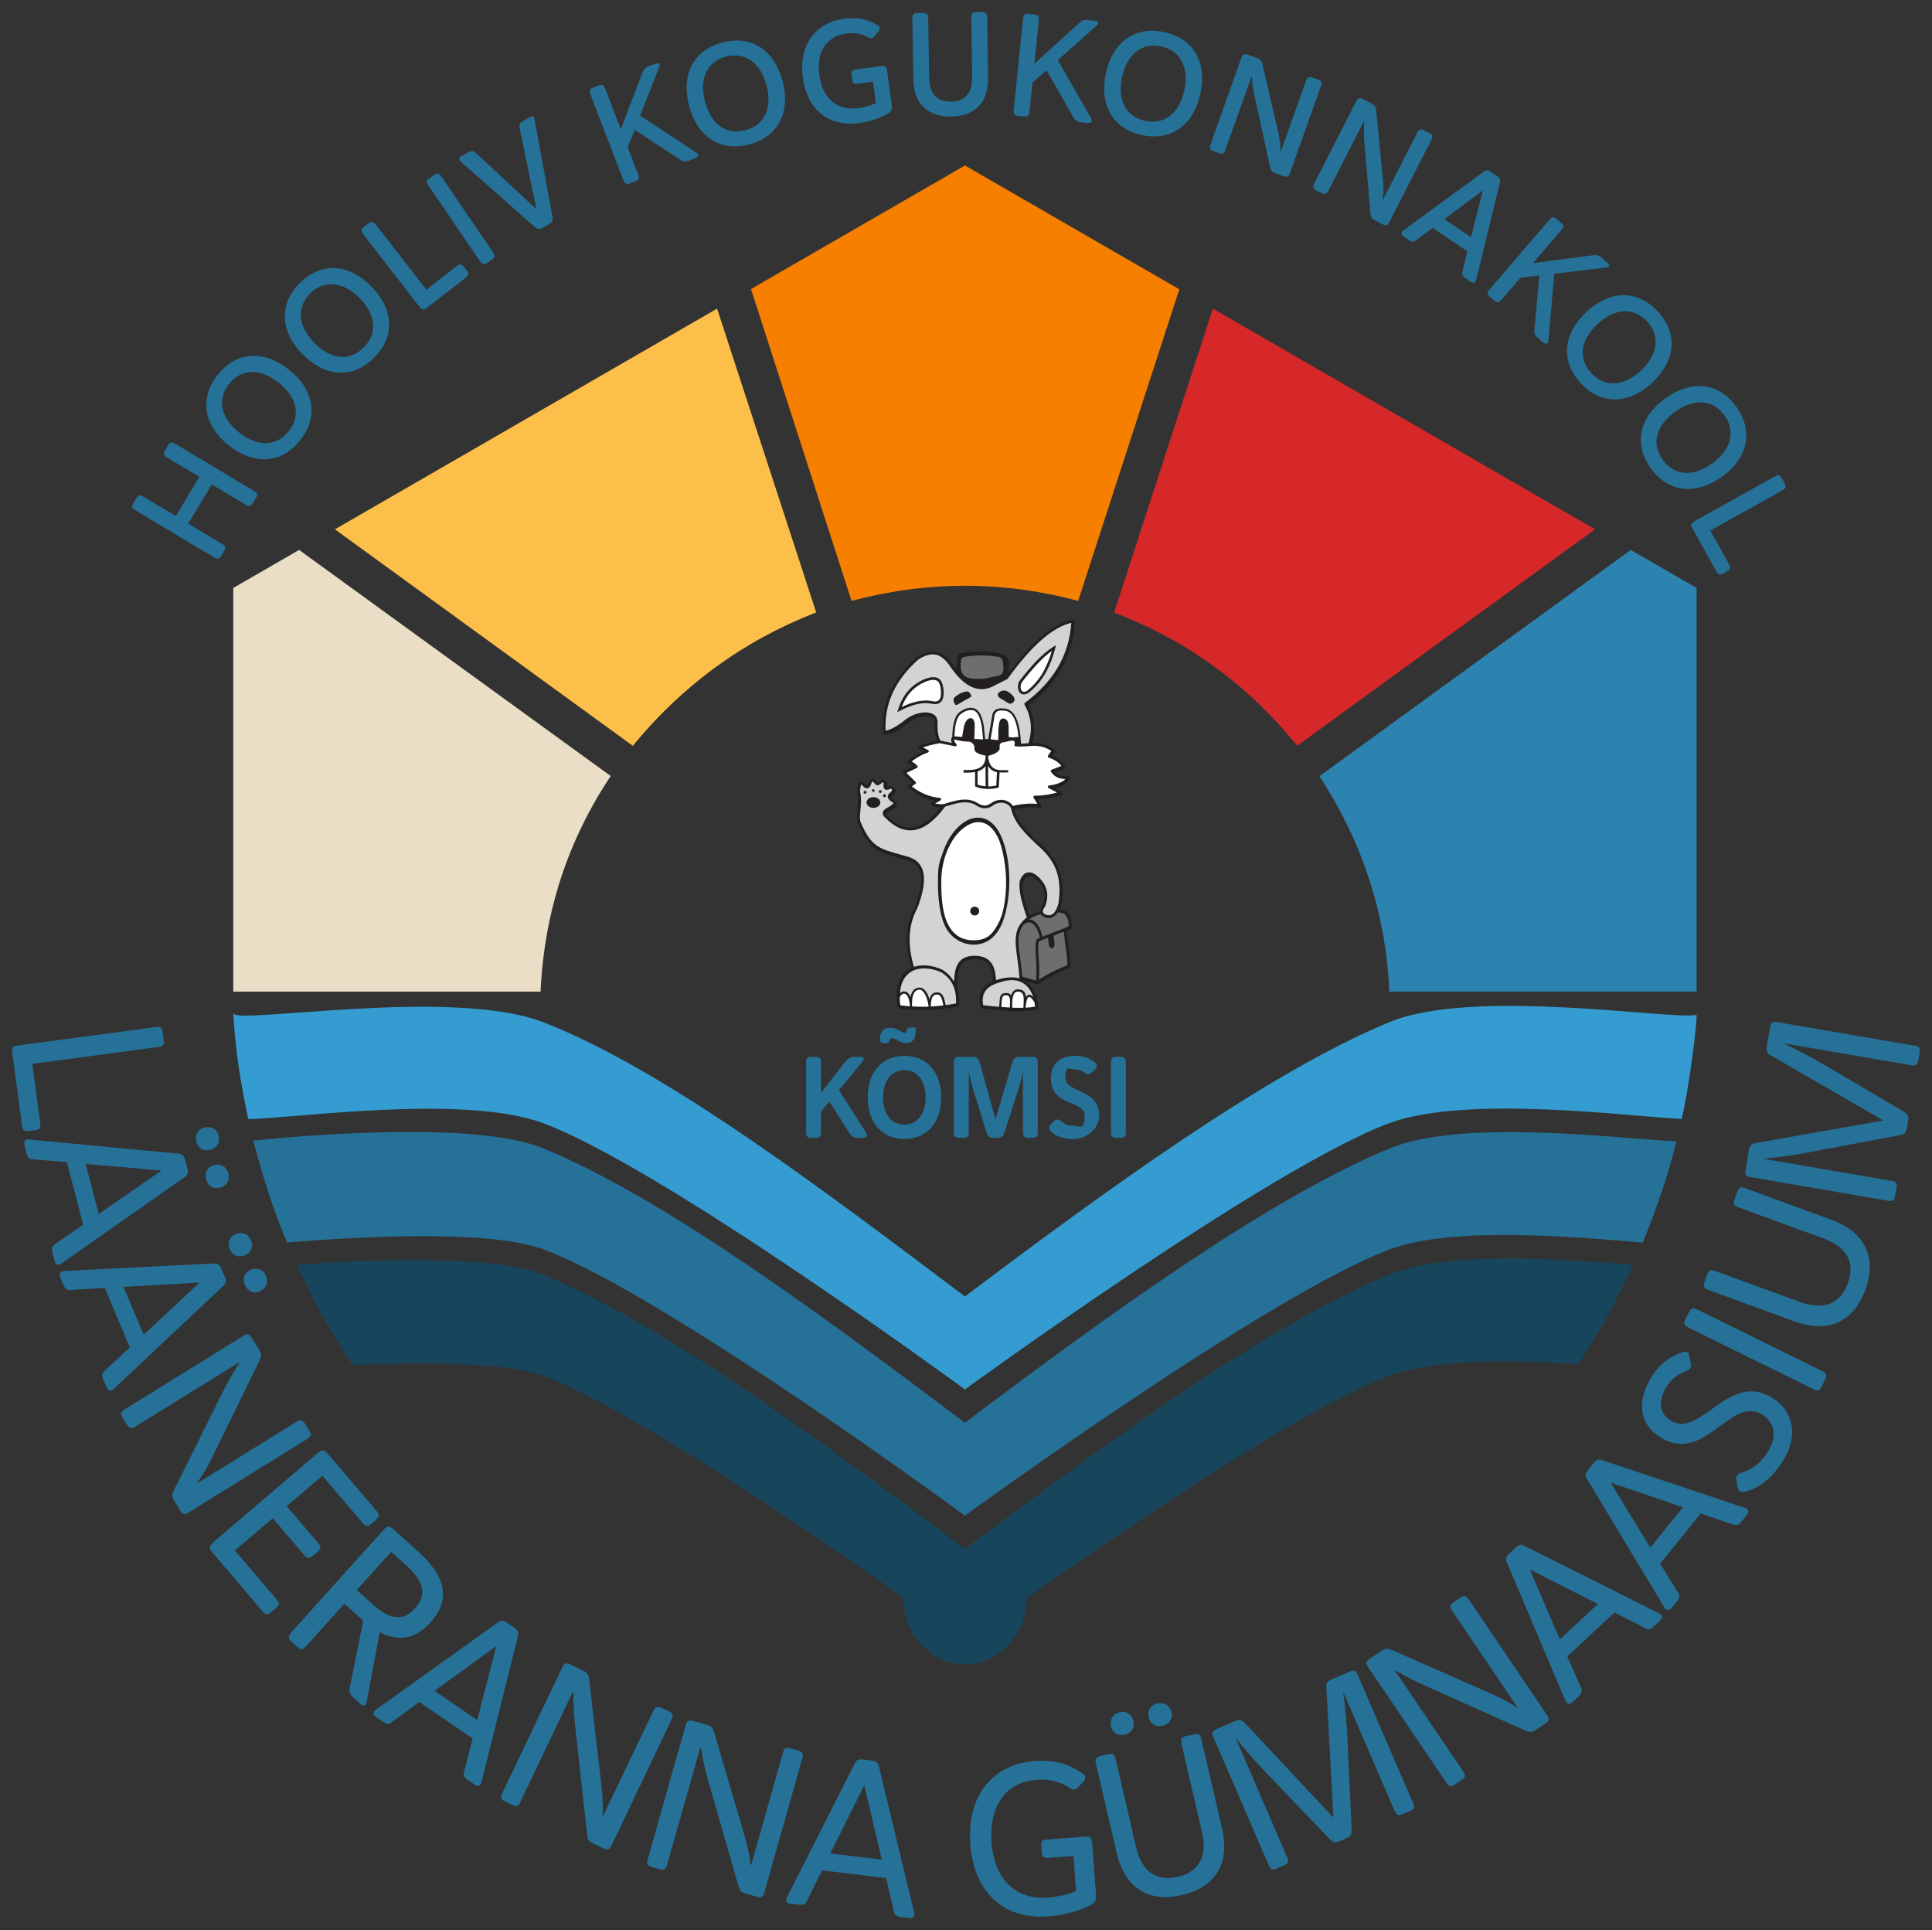 <?xml version="1.0" encoding="UTF-8"?> <svg xmlns="http://www.w3.org/2000/svg" xmlns:serif="http://www.serif.com/" version="1.1" viewBox="0 0 2267.7 2265.1"><rect x="0" y="0" width="2267.7" height="2265.1" fill="#333333" stroke="none"/><defs><style> .cls-1 { fill: #d62828; } .cls-1, .cls-2, .cls-3, .cls-4, .cls-5, .cls-6, .cls-7, .cls-8, .cls-9, .cls-10, .cls-11, .cls-12 { fill-rule: evenodd; } .cls-2 { fill: #fcbf49; } .cls-3, .cls-13 { fill: #fff; } .cls-4 { fill: #349cd0; } .cls-5 { fill: #231f20; } .cls-6 { fill: #d1d3d4; } .cls-7 { fill: #6c6e70; } .cls-8 { fill: #17455c; } .cls-9, .cls-14 { fill: #267197; } .cls-10 { fill: #eadfc6; } .cls-11 { fill: #f77f00; } .cls-12 { fill: #2c83af; } </style></defs><g><g id="Layer_1"><g><g id="Märk_logo_suur"><g id="VÄLISRING"><path class="cls-14" d="M300.3,584.9c2.7-4.4,2.2-6.1-2.2-8.7l-92.2-55.3c-4.4-2.7-6.2-2.3-8.9,2.1l-3,5c-2.7,4.4-2.2,6.3,2.2,9l37.8,22.6-27.6,46-37.8-22.6c-4.4-2.7-6.2-2.3-8.9,2.1l-3,5c-2.7,4.4-2.1,6.2,2.3,8.8l92.2,55.3c4.4,2.7,6.1,2.2,8.7-2.2l3-5c2.6-4.4,2.2-6.1-2.2-8.7l-39.7-23.8,27.6-46,39.7,23.8c4.4,2.7,6.2,2.1,8.8-2.3l3-5Z"></path><path class="cls-14" d="M338.9,433.6c-29.8-23.4-61.9-21.1-83.6,6.5-21.8,27.7-16.1,59.5,13.5,82.8,29.8,23.4,61.9,21.3,83.7-6.4,21.7-27.6,16-59.6-13.6-82.9ZM280.8,507.6c-20.7-16.3-26.9-37.9-12-56.9,14.8-18.8,37.4-18.1,58.1-1.8,21.1,16.6,26.9,38.2,12.1,57-14.9,18.9-37,18.4-58.2,1.7Z"></path><path class="cls-14" d="M436,336.2c-26.5-27-58.7-28.9-83.7-4.4-25.2,24.7-23.7,56.9,2.7,83.8,26.5,27,58.7,29.2,83.8,4.5,25.1-24.6,23.6-57-2.8-83.9ZM368.8,402.1c-18.4-18.8-21.7-41.1-4.5-57.9,17.1-16.7,39.4-13.1,57.8,5.7,18.8,19.2,21.7,41.3,4.6,58.1-17.2,16.9-39.1,13.5-58-5.8Z"></path><path class="cls-14" d="M492.5,359.9c3.2,4.1,4.8,4.3,8.9,1.1l44.9-34.9c4.1-3.2,4.4-5,1.3-9l-2.7-3.5c-3.2-4.1-5-4.2-9.1-1l-35.3,27.4-59.3-76.3c-3.2-4.1-5.1-4.3-9.2-1.2l-4.5,3.5c-4.1,3.2-4.2,5-1,9.1l65.9,84.9Z"></path><path class="cls-14" d="M563.4,306.5c2.9,4.3,4.6,4.6,8.8,1.7l4.8-3.3c4.3-2.9,4.6-4.6,1.7-8.8l-60.5-88.8c-2.9-4.3-4.7-4.7-8.9-1.8l-4.8,3.3c-4.3,2.9-4.5,4.7-1.6,9l60.5,88.8Z"></path><path class="cls-14" d="M629.7,245.6l-70.4-65.4c-3.8-3.6-5.9-3.8-10.4-1.2l-6.6,3.8c-4.5,2.6-4.6,4-.7,7.5l85.6,75.7c3.9,3.3,6,3.5,10.5,1l6.1-3.5c4.5-2.6,5.5-4.5,4.6-9.6l-20.8-112.8c-.9-5-2.2-5.7-6.7-3.1l-6.6,3.8c-4.5,2.6-5.4,4.5-4.2,9.6l19.6,94.3Z"></path><path class="cls-14" d="M762.3,77.4c-4.8,1.9-6.4,3.4-8.4,8.2l-25.2,66.2-18.2-47.5c-1.9-4.8-3.5-5.7-8.3-3.8l-5.5,2.1c-4.8,1.8-5.4,3.6-3.6,8.4l38.5,100.3c1.9,4.8,3.4,5.5,8.2,3.7l5.5-2.1c4.8-1.8,5.5-3.4,3.7-8.2l-12.2-31.8,8.1-20.6,52.8,34.8c4.2,2.8,6.7,3.1,11.5,1.3l6.4-2.5c4.2-1.6,4.9-4.6,2.1-6.5l-66.4-43.8,22.8-57.7c1.1-2.8-1-4.6-3.6-3.6l-8.2,3.1Z"></path><path class="cls-14" d="M918.5,95.1c-9.7-36.6-36.7-54.2-70.6-45.2-34.1,9-48.7,37.7-39.1,74.2,9.7,36.6,36.6,54.4,70.7,45.4,33.9-9,48.7-37.9,39.1-74.3ZM827.5,119c-6.7-25.4,1.4-46.5,24.7-52.6,23.1-6.1,40.7,8.1,47.5,33.6,6.8,25.9-1.6,46.7-24.7,52.8-23.3,6.1-40.6-7.6-47.5-33.7Z"></path><path class="cls-14" d="M990.9,22c-33.6,4.5-53.7,30.6-48.5,69.2,4.9,36.6,29.3,58.2,66.7,53.1,13.8-1.9,25.8-6.6,33.2-11,3.5-2.2,5.1-4.5,4.4-9.9l-5.4-40.4c-.7-4.9-2-6.1-7.1-5.5l-29.1,3.9c-5.1.7-6.1,2.2-5.5,7.1l.6,4.4c.7,4.9,2,6,7.1,5.3l17.4-2.3,3.4,25.1c-6.2,2.7-13.2,4.9-20.4,5.9-25.1,3.4-42.3-11.2-46-38.8-4-30,10.9-45.9,31.7-48.7,10.6-1.4,19.2.7,25,4.1,2.2,1.1,5.2,2.9,8.5-1.5l4.2-5.1c3.4-4.6.3-6.6-1.5-7.6-9.8-6-21.2-9.6-38.5-7.3h0Z"></path><path class="cls-14" d="M1141.1,90.7c.3,16.3-6.8,28.3-24.8,28.6-18.1.3-25.5-11.5-25.7-27.8l-1.1-69.8c0-5.2-1.3-6.5-6.6-6.4h-5.7c-5.2.2-6.3,1.6-6.3,6.7l1.1,71c.4,28,16.3,44.3,44.5,43.8,28.2-.4,43.7-17.2,43.3-45.2l-1.1-71c0-5.2-1.5-6.5-6.6-6.4h-5.8c-5,.2-6.3,1.6-6.3,6.7l1.1,69.8Z"></path><path class="cls-14" d="M1277.8,23.6c-5.1-.5-7.3.1-11.2,3.5l-52.5,47.7,5.2-50.6c.5-5.1-.5-6.6-5.7-7.2l-5.8-.6c-5.1-.5-6.5.7-7,5.8l-11,106.9c-.5,5.1.5,6.5,5.7,7l5.8.6c5.1.5,6.4-.5,7-5.7l3.5-33.9,16.5-14.7,31.4,54.9c2.5,4.4,4.6,5.8,9.7,6.4l6.8.7c4.4.5,6.4-1.9,4.8-4.9l-39.4-69,46.4-41.2c2.3-2,1.2-4.5-1.6-4.8l-8.7-.9Z"></path><path class="cls-14" d="M1409,109.9c7.9-37-8.3-64.9-42.6-72.2-34.5-7.4-60.5,11.7-68.4,48.5-7.9,37,8.1,65,42.5,72.4,34.3,7.3,60.5-11.8,68.4-48.7ZM1317.1,90.3c5.5-25.7,22.3-40.8,45.8-35.8,23.4,5,32.7,25.6,27.2,51.4-5.6,26.2-22.5,40.9-45.9,35.9-23.5-5-32.8-25.1-27.2-51.5Z"></path><path class="cls-14" d="M1503,177.3c.1-6.5-.7-13.4-2.3-20.7l-18.7-80.4c-.9-5.1-2.5-6.7-7.4-8.5l-9.5-3.4c-4.9-1.7-6.4-.8-8.2,4l-36,101.2c-1.7,4.9-1,6.4,3.9,8.1l5.5,2c4.9,1.7,6.4,1,8.1-3.9l30.6-85.8.5.2c.2,7.6,1.5,15.7,3.6,25.4l17.5,79.6c1,5.3,2.5,6.9,7.3,8.6l8.3,2.9c4.9,1.7,6.4,1,8.1-3.9l36-101.2c1.7-4.9,1.1-6.6-3.8-8.3l-5.5-2c-4.9-1.7-6.5-.8-8.2,4l-29.2,82.1-.5-.2Z"></path><path class="cls-14" d="M1623,233.4c1-6.5,1-13.4.4-20.8l-8-82.1c-.3-5.2-1.6-7-6.2-9.4l-9-4.6c-4.6-2.3-6.3-1.7-8.6,2.9l-48.9,95.7c-2.4,4.6-1.8,6.2,2.8,8.6l5.2,2.7c4.6,2.3,6.2,1.8,8.6-2.8l41.5-81.1.5.2c-.8,7.5-.5,15.8.2,25.6l7,81.2c.3,5.4,1.6,7.2,6.1,9.5l7.8,4c4.6,2.3,6.2,1.8,8.6-2.8l48.9-95.7c2.3-4.6,1.9-6.4-2.7-8.7l-5.2-2.7c-4.6-2.3-6.3-1.7-8.6,2.9l-39.7,77.6-.5-.2Z"></path><path class="cls-14" d="M1716.9,317.3c-1.5,4.6-.7,6.6,3.4,9.4l5.8,3.9c3.3,2.2,5.8,1.2,6.6-2.4l27.6-112.9c1.1-4.7.3-6.6-3.7-9.3l-6-4c-4.1-2.8-6.2-2.7-10.1.2l-93.3,68.2c-3.2,2.2-3,5,.2,7.2l5.8,3.9c4.1,2.8,6.2,2.7,10-.3l18.4-13.7,40.8,27.5-5.6,22.4ZM1740.6,223.4l-14,54.9-31.2-21.1,45.2-33.8Z"></path><path class="cls-14" d="M1880.8,303.1c-3.9-3.4-6-4.1-11.2-3.5l-70.3,9.2,33.2-38.6c3.4-3.9,3.3-5.7-.6-9.1l-4.4-3.8c-3.9-3.4-5.7-3.1-9.1.8l-70,81.5c-3.4,3.9-3.2,5.6.7,9l4.4,3.8c3.9,3.4,5.6,3.2,9-.7l22.2-25.8,22-2.6-5.6,63c-.5,5,.4,7.4,4.4,10.8l5.2,4.5c3.4,2.9,6.4,2.1,6.7-1.2l7-79.2,61.6-7.3c3-.4,3.5-3.1,1.5-4.9l-6.7-5.7Z"></path><path class="cls-14" d="M1939.5,448.9c27.6-25.9,30.2-58,6.2-83.6-24.1-25.7-56.4-24.9-83.8.9-27.6,25.9-30.4,58-6.3,83.7,24,25.6,56.5,24.8,84-1ZM1875.1,380.3c19.2-18,41.5-20.8,58-3.3,16.4,17.4,12.3,39.7-6.9,57.7-19.6,18.4-41.8,20.8-58.2,3.4-16.5-17.6-12.6-39.3,7.1-57.8Z"></path><path class="cls-14" d="M2021.1,559.5c30.7-22.1,37.4-53.6,16.9-82.1-20.6-28.6-52.7-32-83.2-10-30.7,22.1-37.7,53.6-17.1,82.2,20.5,28.5,52.8,31.9,83.4,9.9ZM1966.1,483.2c21.4-15.4,43.9-15.3,58,4.3,14,19.4,7,40.9-14.3,56.3-21.8,15.7-44.1,15.3-58.1-4.2-14.1-19.5-7.4-40.6,14.5-56.4Z"></path><path class="cls-14" d="M1989.1,611.8c-4.5,2.5-5,4.1-2.5,8.6l27.7,49.7c2.5,4.5,4.2,5.1,8.7,2.6l3.9-2.2c4.5-2.5,4.9-4.3,2.4-8.8l-21.8-39,84.4-47.1c4.5-2.5,5-4.4,2.5-8.9l-2.8-5c-2.5-4.5-4.3-4.9-8.8-2.4l-93.9,52.4Z"></path></g><g><path class="cls-14" d="M20.7,1226.9c-5.8.8-7.1,2.5-6.3,8.5l11.4,85.3c.8,6.1,2.5,7.4,8.3,6.6l6.8-.9c6-.8,7.1-2.5,6.3-8.5l-9.3-69.4,147.6-19.7c6.1-.8,7.4-2.5,6.6-8.6l-1.1-8.3c-.8-6-2.5-7.4-8.6-6.5l-161.7,21.6Z"></path><path class="cls-14" d="M65.9,1459.3c-4.8,2.8-5.8,5.2-4.3,10.8l2.5,9.6c1.2,4.7,4.1,5.5,7.7,3.3l144.1-101c4.5-3,5.4-5.4,4-10.8l-2.6-9.9c-1.5-5.7-3.5-7.3-9.1-7.6l-174.2-16.4c-4.3-.4-6.5,2.2-5.4,6.4l2.5,9.6c1.5,5.7,3.5,7.2,9,7.4l38.4,3.1,19.1,73.4-31.9,22ZM189.7,1373.6l-73.8,51.1-15.4-58.8,89.1,7.8ZM251.3,1367.3c-7.1,1.9-11.6,8-9.4,16.4,2.2,8.6,9.2,12.1,16.3,10.2,7.1-1.9,12-8.4,9.8-17-2.2-8.4-9.6-11.4-16.7-9.6ZM239.8,1323.2c-7.1,1.9-11.6,8-9.3,16.6,2.2,8.4,9.1,11.6,16.2,9.7,7.1-1.9,12.1-8.1,9.9-16.5-2.2-8.6-9.6-11.7-16.7-9.8Z"></path><path class="cls-14" d="M124,1607.8c-4.3,3.5-4.9,6-2.7,11.3l3.9,9.1c1.9,4.5,4.8,4.9,8.1,2.1l128.1-120.6c4-3.6,4.6-6.1,2.4-11.3l-4-9.4c-2.3-5.4-4.5-6.7-10.1-6.2l-174.7,8.8c-4.3.2-6.1,3.1-4.5,7.1l3.9,9.1c2.3,5.4,4.5,6.7,10,6l38.5-2.4,29.5,69.9-28.4,26.3ZM234.3,1505.2l-65.7,61.1-23.6-56,89.3-5.1ZM294.3,1490.2c-6.8,2.9-10.3,9.6-6.9,17.6,3.5,8.2,10.8,10.6,17.6,7.7,6.8-2.9,10.7-10,7.2-18.2-3.4-8-11.1-9.9-17.9-7.1ZM276.6,1448.2c-6.8,2.9-10.3,9.6-6.8,17.8,3.4,8,10.6,10.1,17.4,7.3,6.8-2.9,10.8-9.8,7.4-17.7-3.5-8.2-11.2-10.2-18-7.3Z"></path><path class="cls-14" d="M231.1,1740.5c6.1-8.6,11.7-17.4,16.7-27.7l56.8-116.1c2.7-5.3,2.5-8.1-.6-13.1l-8.2-13.2c-3.2-5.2-5.3-5.7-10.5-2.5l-138.7,86c-5,3.1-5.5,5.2-2.3,10.4l4.6,7.4c3.1,5,5.2,5.5,10.2,2.4l121.4-75.2.4.6c-6.9,10.6-13.5,22.2-20.2,35.6l-56.4,113.4c-2.9,5.4-2.8,8,.3,13l6.8,11c3.1,5,5.2,5.5,10.2,2.4l138.7-86c5.2-3.2,5.7-5.3,2.6-10.3l-4.6-7.4c-3.2-5.2-5.3-5.7-10.5-2.5l-116.4,72.1-.3-.4Z"></path><path class="cls-14" d="M249.6,1810.9c-4.4,3.8-4.6,5.9-.7,10.6l59.1,69.3c3.8,4.5,6.1,4.8,10.6,1l5.2-4.5c4.6-4,4.5-6.1.7-10.6l-48.8-57.1,44.4-37.9,36.7,43c4,4.6,6.1,4.8,10.6,1l5.2-4.5c4.4-3.8,4.6-5.9.6-10.6l-36.7-43,41.9-35.7,47.1,55.2c3.8,4.5,5.9,5,10.6,1l5-4.3c4.6-4,4.6-6.3.8-10.8l-57.5-67.4c-4-4.6-6.1-4.8-10.8-.9l-124.1,105.9Z"></path><path class="cls-14" d="M341.7,1916.2c-3.9,4.3-3.8,6.5.7,10.6l6.4,5.8c4.3,3.9,6.5,3.8,10.4-.6l45-49.9,22.1,19.9-15.6,77.8c-1.1,5.8-.3,8.3,4.2,12.4l8.5,7.7c3,2.7,5.9,1.9,6.9-2.3l15.4-82.1c22.2,11.5,42,8.1,59.7-11.6,24-26.7,17.9-53.7-13.7-82.2l-30.3-27.3c-4.5-4.1-6.7-4-10.8.6l-109.2,121.2ZM477.5,1837.7c20.8,18.8,23.4,34.5,9.6,49.8-14,15.5-29.2,13.8-50-5l-18.4-16.5,40.4-44.8,18.4,16.5Z"></path><path class="cls-14" d="M545.1,2077.8c-1.8,5.3-.9,7.7,3.9,11l8.2,5.6c4,2.7,6.7,1.5,7.9-2.6l42.6-170.7c1.4-5.2.6-7.6-4-10.8l-8.4-5.8c-4.8-3.3-7.4-3.2-11.9.2l-142.3,101.8c-3.6,2.5-3.5,6,.1,8.4l8.2,5.6c4.8,3.3,7.4,3.2,11.7-.3l31.1-22.8,62.6,42.9-9.7,37.5ZM582.4,1931.8l-22.2,86.9-50.2-34.4,72.4-52.5Z"></path><path class="cls-14" d="M707.3,2131.7c.5-10.5.4-21-.9-32.3l-14.9-128.4c-.6-5.9-2.3-8.2-7.6-10.7l-14-6.7c-5.5-2.6-7.5-1.9-10.2,3.6l-70.2,147.3c-2.5,5.3-1.8,7.3,3.7,9.9l7.8,3.7c5.3,2.5,7.3,1.8,9.8-3.5l61.5-128.9.7.3c-.1,12.6.6,25.9,2.2,40.8l13.9,125.9c.5,6.1,2,8.3,7.3,10.8l11.7,5.6c5.3,2.5,7.3,1.8,9.8-3.5l70.2-147.3c2.6-5.5,1.9-7.6-3.4-10.1l-7.8-3.7c-5.5-2.6-7.5-1.9-10.2,3.6l-59,123.6-.5-.2Z"></path><path class="cls-14" d="M881.1,2188.8c-1.3-10.4-3.1-20.7-6.4-31.7l-36.4-124c-1.6-5.7-3.7-7.6-9.3-9.2l-14.9-4.2c-5.9-1.7-7.7-.6-9.4,5.3l-44.4,157c-1.6,5.6-.5,7.5,5.3,9.2l8.3,2.4c5.6,1.6,7.5.5,9.1-5.1l38.9-137.4.7.2c2,12.5,5,25.5,9.1,39.9l34.9,121.8c1.5,6,3.3,7.8,9,9.4l12.5,3.5c5.6,1.6,7.5.5,9.1-5.1l44.4-157c1.7-5.9.6-7.8-5-9.4l-8.3-2.4c-5.9-1.7-7.8-.6-9.4,5.3l-37.3,131.8h-.5Z"></path><path class="cls-14" d="M1048.9,2241.8c.9,5.5,2.7,7.2,8.5,7.9l9.9,1.2c4.8.6,6.6-1.8,5.8-6l-41.3-171.1c-1.2-5.3-3-7-8.6-7.7l-10.1-1.2c-5.8-.7-8,.6-10.4,5.7l-79,156.1c-2,3.9-.3,6.9,4,7.4l9.9,1.2c5.8.7,8-.6,10.2-5.7l17-34.6,75.3,9,8.8,37.7ZM1014.5,2095.1l20.5,87.3-60.4-7.2,39.9-80.1Z"></path><path class="cls-14" d="M1214.4,2066.7c-47.5,3.5-79.8,38.8-75.5,97.7,4.1,54.8,37.7,88.6,91.5,84.6,20.5-1.5,38.5-7.4,50.3-13.7,4.4-2.4,6.3-5,5.8-11.4l-4.6-61.7c-.4-5.8-1.8-7.3-7.6-6.8l-45.4,3.4c-5.8.4-7,2-6.6,7.9l.5,6.8c.4,5.8,1.8,7.3,7.7,6.8l29.5-2.2,3.1,41.2c-9.9,4.1-21.2,6.7-33.1,7.6-38.1,2.8-62.9-21.4-66.1-64.5-3.5-47.7,20.8-71.3,52.2-73.6,17.5-1.3,30.6,3.1,39.5,9.6,2.4,1.6,5.9,3.7,9.9-1l6.4-6.9c4.2-4.9,1-7.5-1.2-9.1-13.4-9.5-29.5-16.7-56.2-14.7h0Z"></path><path class="cls-14" d="M1410.8,2149.5c6,26-.7,46.7-28.5,53.1-27.5,6.4-42.9-9.1-48.9-35.2l-23.9-102.9c-1.4-5.9-3.2-7.1-9.2-5.7l-8.2,1.9c-5.9,1.4-7.1,3.2-5.7,9.2l24.2,104.2c9.7,41.7,37.4,59,76.6,49.9,39.4-9.1,56.8-36.9,47.1-78.6l-24.2-104.2c-1.4-6-3.2-7.1-9.2-5.7l-8.4,1.9c-5.7,1.3-7.1,3.2-5.7,9.2l23.9,102.9ZM1348.3,2015.5c1.7,7.2,7.7,11.8,16.1,9.8,8.7-2,12.3-8.9,10.6-16-1.7-7.2-8.1-12.2-16.7-10.2-8.4,2-11.7,9.2-10,16.4ZM1303.9,2025.8c1.7,7.2,7.7,11.8,16.4,9.8,8.4-2,11.8-8.7,10.1-15.9-1.7-7.2-7.8-12.3-16.2-10.3-8.7,2-11.9,9.3-10.3,16.5Z"></path><path class="cls-14" d="M1637.1,2125c2.3,5.4,4.3,6.2,9.7,3.8l7.9-3.4c5.6-2.4,6.2-4.3,3.8-9.7l-64.7-149.8c-2.4-5.6-4.2-6.5-9.8-4.1l-20.8,9c-5.4,2.3-6.9,4.6-6.3,10.5l8.1,151.7-103.5-110.6c-3.9-4.4-6.3-5-11.9-2.6l-21.2,9.2c-5.6,2.4-6.4,4.4-4,10l64.7,149.8c2.3,5.4,4.3,6.2,9.9,3.8l7.9-3.4c5.4-2.3,6.2-4.3,3.8-9.7l-60.5-140.2c11.5,14.4,23.7,28.6,37.2,42.4l73.2,76.5c4.1,4.3,6.6,4.9,11.9,2.6l7.7-3.3c5.4-2.3,6.6-4.5,6.3-10.5l-4.9-106.3c-.9-18.8-2.7-37.1-5-55.2l60.2,139.5Z"></path><path class="cls-14" d="M1780.8,2004.1c-8.8-5.7-17.9-11-28.4-15.5l-118.3-52.1c-5.4-2.5-8.2-2.1-13.1,1.2l-12.8,8.7c-5.1,3.4-5.5,5.5-2,10.6l91.5,135.1c3.3,4.8,5.4,5.3,10.5,1.8l7.2-4.8c4.8-3.3,5.2-5.4,2-10.2l-80-118.2.6-.4c10.8,6.5,22.7,12.6,36.4,18.7l115.6,51.8c5.5,2.7,8.1,2.5,13-.8l10.7-7.3c4.8-3.3,5.3-5.4,2-10.2l-91.5-135.1c-3.4-5.1-5.5-5.5-10.4-2.2l-7.2,4.8c-5.1,3.4-5.5,5.5-2,10.6l76.8,113.4-.4.3Z"></path><path class="cls-14" d="M1929.6,1910.1c4.8,2.9,7.3,2.6,11.6-1.4l7.3-6.8c3.5-3.3,2.9-6.2-.8-8.3l-157.3-78.9c-4.8-2.5-7.3-2.2-11.4,1.6l-7.4,6.9c-4.3,4-4.7,6.5-2.4,11.6l68.2,161.1c1.7,4,5.1,4.7,8.2,1.7l7.3-6.8c4.3-4,4.7-6.5,2.2-11.5l-15.5-35.3,55.5-51.7,34.5,17.6ZM1795.4,1841.7l80,40.7-44.5,41.5-35.4-82.1Z"></path><path class="cls-14" d="M2032.9,1788.6c5.1,2.2,7.6,1.5,11.3-3l6.2-7.7c3-3.8,2-6.6-1.9-8.1l-166.9-55.9c-5.1-1.8-7.6-1.2-11.1,3.2l-6.4,7.9c-3.7,4.6-3.8,7.1-.7,11.8l90.3,149.8c2.2,3.7,5.7,3.9,8.4.6l6.2-7.7c3.7-4.6,3.8-7.1.6-11.6l-20.3-32.8,47.7-59,36.6,12.6ZM1890.4,1739.9l84.9,29-38.2,47.3-46.7-76.3Z"></path><path class="cls-14" d="M1956.3,1627.3c6.4-10.4,14.1-15.2,23.7-18.7,2-.9,5.8-2.1,4.5-8.9l-1.4-7.4c-1.2-7.9-5.7-6.2-8-5.5-14.9,4.9-27.1,13.6-37.1,29.8-17.7,28.9-13.4,55.4,11.4,70.5,51.7,31.7,81.9-49.8,119-27.1,15,9.2,17.3,26.4,7.2,42.9-9.3,15.2-19.9,21.8-31.3,25.3-4.6,1.7-7.1,3.4-6.1,9.4l1.2,7.3c1,5.1,4.2,6.8,8.8,5.7,14-3.4,30.5-13.2,45-36.9,18.1-29.5,11.6-58.3-13.2-73.4-51.2-31.4-84.1,48.2-118.7,27-13.9-8.5-15.4-23.2-5-40.1Z"></path><path class="cls-14" d="M2128.4,1630.3c5.2,2.6,7.3,1.9,10-3.6l3.8-7.8c2.6-5.2,1.9-7.3-3.4-9.9l-146.4-72.1c-5.5-2.7-7.5-2-10.1,3.2l-3.8,7.8c-2.7,5.5-2,7.5,3.5,10.2l146.4,72.1Z"></path><path class="cls-14" d="M2140,1453.2c25.1,9.2,38.7,26.1,28.9,52.9-9.7,26.6-31.1,30.9-56.2,21.8l-99.2-36.2c-5.7-2.1-7.7-1.2-9.8,4.5l-2.9,7.9c-2.1,5.7-1.2,7.7,4.6,9.8l100.4,36.7c40.2,14.7,69.8.9,83.6-36.9,13.9-38,0-67.7-40.1-82.4l-100.4-36.7c-5.7-2.1-7.7-1.2-9.8,4.5l-3,8.1c-2,5.5-1.2,7.7,4.6,9.8l99.2,36.2Z"></path><path class="cls-14" d="M2243.2,1250.2c5.8,1,7.5-.3,8.5-6l1.5-8.5c1-6-.3-7.5-6-8.5l-160.8-27.6c-6-1-7.7,0-8.8,6l-3.8,22.3c-1,5.8.1,8.3,5.3,11l131.5,76.1-149.1,26.3c-5.8.8-7.7,2.6-8.7,8.6l-3.9,22.8c-1,6,.2,7.8,6.2,8.8l160.8,27.6c5.8,1,7.5-.3,8.6-6.3l1.5-8.5c1-5.8-.3-7.5-6-8.5l-150.5-25.9c18.4-1.8,36.9-4.3,55.9-8l104.1-19.6c5.9-1.1,7.7-2.8,8.7-8.6l1.4-8.3c1-5.8-.2-8-5.3-11l-91.7-54c-16.2-9.5-32.5-18-49-26l149.7,25.7Z"></path></g><g id="RAAMAT"><path class="cls-4" d="M1132.6,1521.5c-163.6-123.1-351.6-266.3-494.8-321.8-108.3-41.9-365.2,3.8-364.1-10.8,3,47.3,8.1,78.1,17.6,124.4,47,0,252.9-30.2,346.5,4.9,141.8,53.2,494.8,312.4,494.8,312.4,0,0,355.7-259.2,497.8-312.4,91.9-34.4,291.5-6.8,343.6-5.1,7.3-31,17.3-102.5,17.4-122.1-29.4,6.5-261.3-32.6-361,8.7-143.4,59.3-334.2,198.6-497.8,321.8Z"></path><path class="cls-9" d="M1132.6,1669.7c-163.6-123.1-350.9-262.5-494.3-321.8-81.4-33.6-288.9-14.7-341.1-9.3,13.7,50.5,22.6,78.1,39.7,119.6,63.1-5.4,234.1-17.1,301.4,8.1,142.1,53.2,494.3,312.4,494.3,312.4,0,0,356.2-259.2,498.3-312.4,73.7-27.6,216.8-14.8,297.4-8.1,17.8-43.9,30.4-81.9,39.4-118.7-69-3.4-251.4-27-336.8,8.3-143.4,59.3-334.7,198.6-498.3,321.8Z"></path><path class="cls-8" d="M1060.8,1875.4h-.6c0,42.9,32.4,77.7,72.4,77.7s72.4-34.8,72.4-77.7h0c111.6-78.5,323.5-222.7,425.4-260.8,54.1-20.3,145.6-18.8,222.3-13.9,25.1-37.9,41.3-67.8,64.4-116.5-84.7-6.7-217.5-16.7-286.7,11.9-143.4,59.3-334.1,198.6-497.7,321.8-163.6-123.2-351.4-262.5-494.8-321.8-61.9-25.6-224.3-16.7-289.6-11.8,21.4,44.4,33.1,68.7,65.1,117.5,64.5-2.7,178.2-4.5,224.5,12.8,101.9,38.2,312.3,182.4,423,260.8Z"></path></g><g id="KATUS"><path class="cls-10" d="M273.8,1163.7v-473.7l77.3-44.6,365.7,265.3c-50.6,76.1-78.1,160.4-82.3,253h-360.6Z"></path><path class="cls-2" d="M742.7,875.2l-349.6-254,448.6-259,116.3,356.5c-84.8,33-156.6,85.1-215.2,156.5Z"></path><path class="cls-11" d="M1265.5,705.2c-88.7-23.8-177.4-23.6-266,0l-118-366,251.1-145,251.6,145.3-118.7,365.7Z"></path><path class="cls-1" d="M1423.6,362.2l-115.9,356.7c85.4,32.6,157,84.7,214.9,156.3l349.6-254-448.6-259Z"></path><path class="cls-12" d="M1548.7,911c50.6,77.2,77.9,161.5,82.1,252.7h360.6v-473.7l-77.3-44.6-365.5,265.6Z"></path></g></g><g id="KÕMSI_suur"><g><path class="cls-5" d="M1121.7,785.9c1.5-1.1,2.4-3.7,2.4-9.1-.1-6.6,1.5-7.8,4.8-8.7,17.9-3.8,34.6-3.2,49.8,1.7,2.7,1.6,5.5,5.1,5.7,9.3,0,4.3-.4,8.5-.5,12.8,12.3-16.7,24.6-30.7,36.6-41.4,13.2-11.7,26.3-19.3,39.1-21.7.9-.2,1.8.4,1.9,1.3,0,.1,0,.3,0,.4h0c-1.3,21.9-7.3,40.6-17,56.8-9.5,15.8-22.4,29.1-37.7,40.8,3.7,6.8,6,14.1,6.8,21.7.8,7.4.1,15.3-2.2,23.5,8-.4,16.4.3,26.4,7.4.7.5.9,1.4.4,2.1h0s0,0,0,0l-3.7,5.2c3.3,1.3,6.3,2.8,8.7,4.6,3,2.1,5.4,4.6,6.8,7.5.4.8,0,1.7-.7,2,0,0-.1,0-.2,0l-11.3,4.4c1.6,2.1,3.5,3.5,5.8,4.4,2.9,1.2,6.4,1.5,10.3,1.2.8,0,1.6.6,1.7,1.4,0,.3,0,.6-.2.9-1.6,3.1-4.4,5.6-8.3,7.6-2.8,1.4-6.3,2.5-10.3,3.3l9.4,5c.7.4,1,1.3.6,2.1-.2.4-.6.7-.9.8-5.1,1.6-10.3,2.8-15.4,3.6-4.2.7-8.5,1.1-12.8,1.2l4.7,7.6c.4.7.2,1.7-.5,2.1-.3.2-.6.2-1,.2h0c-5.7-.6-11.2-.7-16.6-.2-4.7.4-9.3,1.2-13.8,2.2,0,.2.1.4.2.6h0c1.5,7.5,6,14.8,12,22,6.1,7.3,13.9,14.6,21.9,21.9,0,0,0,0,0,0,7.8,7.4,14.4,15.9,18.4,26.7,4,10.9,5.4,24.1,2.8,41,0,0,0,.1,0,.2h0c-.6,2.3-1.4,4.4-2.2,6.2,4,0,7.3,1.2,9.9,3.9,3,3.2,4.7,8.5,4.6,16.6h0c0,.6-.4,1.2-1,1.5l-4.9,2.1c.6,6.7,1.4,12.6,2.2,18.1,1.1,8,2.1,15.3,2.2,23.6,0,.7-.4,1.4-1.1,1.7-8.1,3.2-15.2,6.3-21.3,9.5-6.1,3.2-11.2,6.3-15.3,9.4h0c-.4.3-.9.4-1.4.3l-17.3-5h0c2.1,1.1,4,2.3,5.7,3.7,4.8,3.9,8,9.3,10.1,15,1.7,4.8,2.5,9.8,2.7,14.3,0,.8-.5,1.5-1.2,1.6h0c-5.8,1.5-14.3,2.1-25.3,1.9-10.9-.3-24.1-1.3-39.4-3.2-.7,0-1.3-.6-1.4-1.3-1.6-7.2-1.2-13.7,2-19.1,2.5-4.2,6.6-7.7,12.8-10.3,0-9.1-1.7-15.8-5-20.3-3.3-4.4-8.3-6.6-15.3-6.8-10.7-.4-16.1,3.3-18.9,9.3-2.9,6.2-3.3,14.9-3.5,24.2,2.1,6.1,2.8,13,2.4,20.5h0c0,.7-.6,1.4-1.3,1.5-11.4,2.3-22.9,3.7-34.3,4.1-11.5.4-22.9-.2-34.3-1.8h0c-.7-.1-1.3-.6-1.4-1.4-2.1-12.6-1.1-22.6,2.1-30.2,2.1-5.1,5.2-9.1,9.1-12,1.6-1.2,3.2-2.2,5-3-4.1-13.9-5.8-26.6-5.1-38.3.7-12.3,3.9-23.5,9.4-33.5,5-13.5,7.9-25.5,7.1-35-.7-9.1-4.9-15.9-14-19.5-4.5-1.4-8.8-2.6-12.7-3.7-24.8-7-34.8-9.7-47.5-40.3h0c0,0,0,0,0,0-1.3-3.9-.9-8.4-.3-13.9.6-6.2,1.4-13.6-.3-22.4,0-.2,0-.3,0-.5.3-4.4.9-7.8,2.2-9.5,1.9-2.4,4.3-2.1,7.5,2,.9.8,1.5,1,1.8.9.5-.2,1-1.1,1.5-2.5,0,0,0,0,0-.1,1.1-2.9,2.4-4.7,4.1-5.1,1.8-.5,3.7.6,5.8,3.4h0s0,0,0,0c.7.9,1.3.6,1.9.2.3-.3.6-.5.8-.7h0s0,0,0,0c.4-.3.8-.6,1.3-1,.8-.5,1.7-.9,2.7-1,.9,0,1.7,0,2.5.5.8.5,1.4,1.2,1.7,2.3h0c.3,1,.4,2.3,0,4-.1,1.2,0,1.8.1,2,.2.2,1,0,2.1-.5h0c2-1,3.8-1,5.2-.4.8.4,1.4,1,1.8,1.7.4.7.6,1.5.6,2.4,0,1.8-1,3.9-3.2,5.7h0c-1.2.9-1.7,1.7-1.6,2.3.2.8,1.1,1.8,2.7,3,2.8,1.2,4.2,2.9,3.6,5.3-.5,1.9-2.6,4.1-7,6.6-.1,0-.2.1-.3.1-2.9,1.3-4.6,2.6-5,3.8-.3,1.1.4,2.4,2.3,3.9,0,0,0,0,.1.1h0c9.9,9.9,20.1,14.6,30.7,12.9,10.2-1.7,20.9-9.3,32.3-24-1.6,0-3.1-.1-4.6-.3-2.5-.4-4.8-1-6.7-2.1-.7-.4-1-1.3-.6-2.1.1-.3.3-.5.6-.6l4.9-2.9c-4.9-.8-9.7-2.2-14.4-4.2-6-2.6-11.8-6.1-17.3-10.7-.6-.5-.7-1.5-.2-2.2.1-.1.2-.2.3-.3l4.3-3.1-11.1-10.7c-.6-.6-.6-1.6,0-2.2.2-.2.3-.3.5-.4l12.4-5.9c-.6-.5-1.3-1-2-1.5-1.3-.9-2.9-1.7-4.5-2.3-.8-.3-1.2-1.2-.8-2,0-.2.2-.4.4-.6,2.9-2.5,6.1-4.8,9.7-6.9,2.8-1.6,5.8-3.1,9.1-4.5l-6.5-3.3c-.8-.4-1.1-1.3-.7-2.1.2-.4.6-.7,1-.8,3.7-1.2,7.5-2.4,11.5-3.4,3.3-.9,6.7-1.6,10.4-2.3-1.1-2.2-1.9-4.8-2.4-7.7-.7-3.8-.9-8.3-.6-13.4h0c0-2.4-.4-4.5-1.8-6-1.6-1.6-4.4-2.7-9.3-2.9-3.8.1-7.2.8-10.4,1.9-3.2,1.1-6.2,2.6-8.9,4.4-4.5,3.6-9.1,7.1-13.8,9.8-4.8,2.8-9.7,4.9-14.7,5.6-.9.1-1.8-.5-1.9-1.4,0,0,0-.1,0-.2-1.2-17.2,1.7-33,8.4-47.7,6.6-14.6,17-28,30.7-40.2,0,0,.1-.1.2-.1h.2c10.4-7.1,18.6-8.2,25.7-5.7,7,2.4,12.5,8.4,17.4,16.1h0c.6.8,1.2,1.6,1.8,2.4ZM1208.6,1075.9c1.9-1.1,3.9-2,5.9-2.9h0s0,0,0,0c2.2-.9,4.4-1.7,6.6-2.3,0-2.2,1-4.7,3.2-7.6,2.2-6,2.6-11.5,1.4-16.5-1.2-5.1-4.1-9.7-8.7-13.9h0c-3.6-3.3-6.8-4.9-9.5-4.4-2.5.4-4.8,2.7-6.8,7.3-.8,5-.2,11.2,1.4,18.4,1.5,6.8,3.8,14.3,6.5,22"></path><path class="cls-3" d="M1144.7,1065.2c2.9,0,5.2,2.3,5.2,5.2s-2.3,5.2-5.2,5.2-5.2-2.3-5.2-5.2,2.3-5.2,5.2-5.2ZM1172,984.5c-5.5-11.4-13.4-18.4-23.2-18.4s-21.9,8.1-30.2,21.2c-7.9,12.5-13.2,29.5-13.2,48.3s1.3,31.7,5.2,43.7c.6,1.7,1.2,3.3,1.9,4.8,5.7,12.6,15.4,20.4,30.9,20.4s21.9-6.9,28.1-18.2c1.7-3,3.1-6.3,4.3-9.8,3.7-11.5,5.5-25.6,5.5-40.8s-3.3-38.5-9.4-51.2"></path><path class="cls-6" d="M1025.9,936.8c4.5,0,8.1,2.8,8.1,6.3s-3.6,6.3-8.1,6.3-8.1-2.8-8.1-6.3,3.6-6.3,8.1-6.3ZM1016.1,929.4c1,0,1.7.8,1.7,1.7s-.8,1.7-1.7,1.7-1.7-.8-1.7-1.7.8-1.7,1.7-1.7ZM1025.7,927.6c.9,0,1.6.7,1.6,1.5s-.7,1.5-1.6,1.5-1.6-.7-1.6-1.5.7-1.5,1.6-1.5ZM1033.9,928.6c.9,0,1.7.8,1.7,1.7s-.8,1.7-1.7,1.7-1.7-.8-1.7-1.7.8-1.7,1.7-1.7ZM1038.9,933.4c.9,0,1.7.8,1.7,1.8s-.8,1.8-1.7,1.8-1.7-.8-1.7-1.8.8-1.8,1.7-1.8ZM1120.4,1152.8c.3-7.1,1.1-13.7,3.6-18.9,3.4-7.1,9.8-11.6,22-11.2,8.1.3,13.9,2.9,17.9,8.2,3.5,4.7,5.3,11.4,5.6,20.4,4.9-1.8,10.3-2.8,15.4-3.2,4.6-.3,8.9,0,12.1,1.1-.3-8.3-1.4-16.1-2.4-23.4-2.8-19.8-5.1-35.7,11.2-48.1-2.8-8.2-5.3-16.1-6.9-23.2-1.7-7.6-2.3-14.4-1.4-19.8h0c0-.1,0-.2.1-.4,2.5-5.8,5.6-8.9,9.4-9.5,3.7-.6,7.8,1.3,12.2,5.3h0,0c5.1,4.7,8.4,9.9,9.7,15.6,1.4,5.7.8,11.9-1.6,18.6,0,.2-.1.3-.2.5-2,2.6-2.8,4.7-2.6,6.2.2,1.4,1.3,2.5,3.3,3.4,3.6,1.3,6.5.8,8.8-1.2,2.5-2.2,4.5-6.2,6.1-11.6,2.5-16.2,1.2-28.9-2.6-39.2-3.8-10.3-10.2-18.4-17.6-25.5h0c-8.1-7.3-16-14.7-22.2-22.2-6.3-7.6-11-15.3-12.7-23.3h0c-.3-1.3-.8-2.3-1.4-3.3-1.3-1.8-3.4-3.2-5.8-4-2.5-.8-5.3-1-8-.4-2.1.4-4.2,1.3-6,2.7-3,2.2-6.1,3.4-9.4,3.5-3.3.1-6.8-.9-10.4-3.4h0c-5.2-3.3-11.1-4-17.2-3.4-6.2.7-12.7,2.7-19.3,4.8-12.5,16.9-24.5,25.6-36,27.5-11.8,1.9-22.9-3.2-33.5-13.8-3-2.5-4.1-4.9-3.3-7.4.7-2.2,3-4.2,6.8-5.9,3.5-2.1,5.1-3.5,5.4-4.5.1-.4-.6-.9-1.7-1.5-.1,0-.3-.1-.4-.2-2.4-1.6-3.9-3.4-4.3-5.2-.4-2,.5-3.9,3-5.6,1.3-1,1.9-2.2,1.9-3.1,0-.3,0-.5-.2-.7,0-.2-.2-.3-.4-.3-.5-.2-1.2-.2-2.2.3,0,0-.1,0-.2,0-2.2,1-4,1.1-5.3.3-1.3-.9-1.9-2.6-1.6-5.1h0s0-.1,0-.1c.2-1.2.2-2,0-2.5h0,0c0-.2-.2-.4-.3-.4-.1,0-.3,0-.5,0-.4,0-.8.2-1.1.4-.3.2-.7.5-1.1.9h0c-.4.3-.7.6-.9.7-2.1,1.6-4.2,2.4-6.6-.8h0c-1.2-1.6-2-2.3-2.4-2.2-.5.1-1.1,1.2-1.8,3.1-.8,2.4-1.9,3.9-3.4,4.5-1.6.7-3.4.2-5.3-1.5,0,0-.2-.2-.3-.3-1.4-1.8-2.2-2.4-2.4-2.1-.8,1-1.3,3.8-1.5,7.5,1.8,9.1,1,16.8.3,23.2-.5,5.1-.9,9.3.1,12.5,12.1,29,21.6,31.7,45.3,38.3,3.8,1.1,8,2.2,12.8,3.7,0,0,.2,0,.2,0,10.4,4.1,15.3,11.9,16.1,22.3.8,10-2.1,22.5-7.3,36.4,0,.1,0,.2-.1.3-5.3,9.7-8.4,20.4-9,32.2-.6,11.3,1,23.5,4.9,36.9,1.7-.6,3.5-1,5.3-1.3,8.1-1.3,17.4,0,26.9,4.1h0c0,0,.1,0,.2,0,6.4,3.7,11.1,8.4,14.3,13.9ZM1148.8,960.9c11.2,0,20,7.7,26.1,20.2,1.4,2.9,2.6,6,3.7,9.4,4.3,12.4,6.6,28,6.6,45.1s-3.4,40.7-10.9,54.2c-6.8,12.4-17,19.9-30.9,19.9s-27.5-8.5-33.8-22.3c-6.1-13.4-8.1-31.7-8.1-51.8s2.1-23.2,5.5-33.1c2.3-7,5.3-13.4,8.8-18.9,8.9-14,21-22.7,32.9-22.7"></path><path class="cls-3" d="M1157.5,924.1c0-3-.2-12.8-.2-23.8-1.1,1.5-2.4,2.8-4,3.9-1.5,1-3.2,1.8-5.2,2.4v15.6c3.1,1,6.3,1.6,9.4,1.9"></path><path class="cls-3" d="M1170.8,907.5c-4.2-.8-8-2.8-10.4-7.4,0,11.2.1,21.2.2,24.1,3.1,0,6.2-.4,9.4-1l.8-15.7Z"></path><path class="cls-3" d="M1168.1,840.1l-4.9,29,8.8,1c.2-2.3.2-4.4.2-6.5,0-2.6,0-5.3.3-8.1h0s0-.4,0-.4c.2-1.9.4-3.7.7-5.2.8-3.7,2.2-5.8,5.9-5.1,1.7.4,3.1,1.5,4,3.5.8,1.7,1.2,4,1.2,7,0,1.5,0,2.8,0,3.9,0,2.4,0,4.4.2,7.2.6,0,1.2.1,1.9.2,1,0,1.9.2,2.7.2.7,0,1.7-.2,2.7-.3,1.6-.2,3.1-.4,4-.2-.8-8.4-2.3-15.2-4.4-20.2-2.7-6.4-6.5-10-11.5-10.6-3.3-.4-5.9-.5-7.9.2-1.8.6-3.1,1.9-4,4.2"></path><path class="cls-3" d="M1122.6,850.4c-1,4.2-1.5,9.3-1.7,15.2,1.5,0,3,.1,4.5.3,1.5.1,3,.3,4.5.3l2.2-12.3h0c.9-4.4,2.9-7.4,4.9-8.8.9-.6,1.9-.9,2.9-.9,1,0,2,.4,2.7,1.2,1.3,1.3,2.2,3.8,2.1,7.6h0s-.5,15.5-.5,15.5c1.8-.1,3.5,0,5.3.2,1.7.2,3.3.3,5,.2l-1.6-15.7c-.8-4.5-1.9-8.4-3.3-11.4-1.3-2.9-3-5.1-5.1-6.2-2.2-1.2-4.9-1.3-7.9-.5-3.1.8-6.3,2.6-9.4,5.2-2.1,2.4-3.6,5.7-4.6,10.1"></path><path class="cls-3" d="M1068.6,1182c0-.6,0-1.1,0-1.7-.4-5.8-1.9-9.6-3.7-11.5-.8-.9-1.7-1.4-2.5-1.5-.8-.2-1.6,0-2.4.4-1.3.7-2.5,2.1-3.3,4.2,0,2.8.3,5.8.8,9,3.7.5,7.4.9,11.1,1.2"></path><path class="cls-3" d="M1090.6,1182.4c-.5-4.6-1.9-10-4.1-14.1-1.8-3.3-4-5.7-6.5-5.7-3.9,0-6.2,2.3-7.5,5.9-1.1,3.2-1.5,7.3-1.4,11.8,0,.6,0,1.2,0,1.9,6.3.4,12.6.5,18.8.3h.6Z"></path><path class="cls-3" d="M1107.9,1181c-.9-4.5-1.7-7.8-2.8-9.9-1.1-2-2.6-3-5.2-2.9,0,0-.2,0-.3,0h0c-2.3.1-3.9,1.6-4.9,3.8-1.1,2.5-1.6,6-1.5,9.8v.4c4.9-.3,9.8-.7,14.7-1.3"></path><path class="cls-3" d="M1186,1183.5c0-2.6,0-5,.2-7.2,0-1.8-.3-3.3-.6-4.4-.6-2.2-2-3.1-4.4-3-4.5.2-4.7,3.7-5,9.4,0,1.4-.2,2.9-.3,4.5,3.6.3,6.9.5,10.1.6"></path><path class="cls-3" d="M1201.7,1183.7c0-1.1.1-2.2.2-3.2.1-2,.2-3.9.2-5.5,0-6.2-.9-10.2-6.8-10.3-2.6,0-4.4,1.7-5.4,4.8-.6,1.8-1,4.1-1.2,6.9,0,2,0,4.4,0,7.2,1.3,0,2.5,0,3.7.1,3.4,0,6.5,0,9.4,0"></path><path class="cls-3" d="M1214.7,1177c-3.6-5.3-5.9-6.7-7.2-5.5-1.7,1.5-2.6,6-3.2,12.2,4.3-.2,8-.7,11-1.3-.1-1.7-.3-3.5-.7-5.3"></path><path class="cls-6" d="M1173.3,1182.7c.1-1.6.2-3.1.3-4.4.4-7.1.6-11.5,7.5-11.8,3.1-.1,5,.8,6.2,3,0-.2.1-.4.2-.7,1.4-4.3,3.9-6.6,7.8-6.6,6.7,0,8.8,3.5,9.3,9,.4-.7.8-1.2,1.2-1.6,1.9-1.8,4.4-1.5,7.4,1.5,0-.2-.2-.5-.2-.7-1.9-5.2-4.8-10-9.1-13.5-4.2-3.5-9.8-5.6-16.9-5.4-4.1.1-8.8,1-14,2.9h0s-.1,0-.1,0c-8.6,2.5-13.9,6.2-16.6,10.9-2.6,4.4-3,9.6-1.8,15.6,6.7.8,13,1.4,18.9,1.9"></path><path class="cls-7" d="M1221,1101.7c-1.4-6.3-3.6-11.3-6.2-14.5-1.2-1.4-2.5-2.5-3.8-3.1-1.3-.6-2.7-.7-4.1-.4-1.6.3-3.3,1.2-5.2,2.7-8,10.4-6.1,23.5-3.9,39,1,6.7,2,13.9,2.3,21.7l16.4,4.7c.9-12.1.3-20.9-.2-28.1-.5-7.6-.9-13.4.6-19.6.1-.5.5-1,1-1.2l3.1-1.2Z"></path><path class="cls-7" d="M1237.1,1099c.3,3.6,1.1,7,1.2,10.7,0,4.8-5.4,6.1-6.7.5l-1-8.6-10.7,4.2c-1.2,5.4-.8,10.9-.3,17.8.5,7,1.1,15.5.3,27,3.7-2.6,8-5.1,12.9-7.6,5.9-3.1,12.7-6.2,20.5-9.2-.2-7.6-1.1-14.6-2.2-22.1-.7-5.3-1.5-10.9-2.1-17.2l-12,4.7Z"></path><path class="cls-7" d="M1222,1073.9c-2.1.6-4.1,1.3-6.1,2.2h0c-2.5,1-4.9,2.2-7.2,3.7-.2.1-.4.3-.6.4,1.5,0,2.9.2,4.3.8,1.8.8,3.5,2.2,5,4,2.9,3.5,5.2,8.8,6.7,15.4l25.7-10s0,0,.1,0l4.8-2.1c0-6.6-1.4-10.8-3.7-13.2-2.2-2.3-5.4-3.1-9.2-2.8-.9,1.5-2,2.7-3.1,3.7-3.3,2.8-7.3,3.6-12.2,1.8,0,0,0,0-.1,0h0c-2.1-1-3.6-2.2-4.5-3.7"></path><path class="cls-6" d="M1118.3,866.7c.2-6.6.7-12.2,1.8-16.9,1.1-4.8,2.8-8.6,5.2-11.3h0s0-.1,0-.1c3.4-2.9,7-4.9,10.5-5.8,3.6-.9,6.9-.7,9.7.7,2.7,1.4,4.7,4,6.3,7.4,1.5,3.3,2.6,7.4,3.5,12.1h0c0,.1,1.6,16,1.6,16h3.6c0,0,5-29.3,5-29.3h0c0-.1,0-.2,0-.2,1.1-3.2,3-5,5.6-5.9,2.4-.8,5.4-.8,9.1-.4,6,.8,10.4,4.8,13.6,12.2,2.9,6.8,4.6,16.4,5.2,28.9,2.5,0,5-.2,7.4-.4h1.4c2.5-8.4,3.3-16.2,2.5-23.5-.8-7.6-3.2-14.8-7.1-21.6-.4-.7-.3-1.7.4-2.2,15.5-11.6,28.6-24.9,38-40.7,9.1-15.2,14.9-32.7,16.4-53.1-11.5,2.7-23.4,9.8-35.4,20.5-12.9,11.4-26.1,26.9-39.4,45.3l-13.7,6.9c-10.3,6.2-19.7,6.4-28.5,2.4-8.6-3.9-16.5-11.9-23.9-22.3h0c-4.5-7.1-9.6-12.7-15.8-14.9-6.1-2.1-13.5-1-22.9,5.3-13.3,11.9-23.4,24.9-29.8,39.1-6.2,13.6-9,28.3-8.2,44.3,4-.9,7.9-2.6,11.7-4.9,4.5-2.6,9-6,13.4-9.6h.1c3-2.1,6.3-3.8,9.8-5,3.5-1.2,7.3-1.9,11.4-2.1,5.9.2,9.6,1.7,11.7,3.9,2.2,2.3,2.8,5.3,2.8,8.4-.2,4.9,0,9.1.6,12.7.6,3.3,1.5,6,2.8,8.1l13.4,2.7c-.2-.4-.4-.8-.5-1.2h0c-.6-1.7-.5-3.5.4-5.4,0,0,0-.1,0-.1ZM1239,762.2c-2.5,9.5-5.7,18.8-10.5,27.5-4.8,8.7-11.1,16.8-19.8,24h0c-2.9,2.3-5.4,2.9-7.6,2.6h0c-1.5-.3-2.7-1-3.7-2.1-.9-1-1.5-2.3-1.9-3.8-.8-3.2-.3-7.2,1.9-10.4h0c6.5-8.3,13-16.1,19.5-22.9,6.5-6.8,13.1-12.5,19.7-16.6l3.3-2-1,3.7ZM1055,833.8c2.4-7.8,6.2-15.5,12.1-22.1,5-5.6,11.6-10.3,20.1-13.6h0c8.1-2.8,13-2.1,16.1.6,3.1,2.6,4.1,7,4.7,11.7h0c.7,6.5-.1,11.3-2.5,14.2-2.5,3.1-6.5,4-12.2,2.6-5-1-10.5-.6-16.3.7-6.4,1.5-13.2,4.2-19.9,7.7l-3.3,1.7,1.1-3.5ZM1173.7,813.6c-2.6,1.9-3.1,4.2.3,7,3.2,1.9,6.4,3.8,9.6,5.8,1.7,1.1,3.4,1.5,5.3-.1,3.2-2.4,2.7-4.7,1.5-7-6.6-8.1-12-8.9-16.7-5.6ZM1140.6,817.6c-2.3-4.7-3.4-5.6-9.5-3.7-2.7.8-5.6,2.5-8.7,4.8-3.1,2.3-3.4,4.7-.9,9.3,1.2,2.6,5.7-1.4,10.7-4.2,4.5-2.5,9.4-4.2,8.4-6.2"></path><path class="cls-3" d="M1184.1,907.9c-.6,0-1.3,0-2.1,0-2.6.1-5.4.2-8.2,0l-.9,16.5c0,.7-.5,1.3-1.2,1.5-4.5,1-8.8,1.4-13.1,1.3-4.3-.2-8.5-.9-12.6-2.5h0c-.6-.2-1-.8-1-1.4v-15.9c-3.9.7-8.4.9-13.5.7l.2-3.1c8.9.5,15.6-.5,19.8-3.3,3.5-2.3,5.4-6,5.8-11.4v-2.1c-3.1-.7-6.2-1.4-8.5-2.5-3.1-1.4-5-3.3-4.5-6.3,0-2-.7-3.8-1.8-5.1-1.1-1.3-2.6-2.2-4.4-2.5-6.1,0-10.2-.9-15.3-2.1h0c-.8-.2-1.6-.4-2.3-.5-.1.7,0,1.3.1,2h0,0c.4,1.1,1.2,2.2,2.3,3.3.4.3.6.9.5,1.5-.2.8-1,1.4-1.8,1.2l-18-3.6c-4.3.7-8.3,1.6-12.2,2.6-2.7.7-5.3,1.5-7.8,2.3l6.2,3.1c.4.2.7.5.8.9.3.8-.1,1.7-.9,2-4.5,1.6-8.4,3.5-11.8,5.5-2.7,1.6-5.1,3.3-7.4,5.1,1,.5,1.9,1,2.8,1.6,1.6,1,2.9,2.2,4,3.6h0c0,0,.1.2.2.3.4.8,0,1.7-.7,2l-12.3,5.9,11,10.6c.5.7.3,1.6-.4,2.1l-4.2,3c4.8,3.8,9.8,6.8,15,9,5.7,2.4,11.7,3.9,17.9,4.5.5,0,1,.3,1.2.8.4.7.2,1.7-.5,2.1l-6.2,3.6c.9.3,1.9.5,3,.6,2.1.3,4.3.4,6.7.2,0,0,.2,0,.3,0,6.9-2.2,13.8-4.4,20.4-5.1,6.8-.7,13.4,0,19.4,3.9h0s0,0,0,0c3,2,5.8,2.9,8.4,2.8,2.6,0,5.1-1.1,7.6-2.9,2.3-1.7,4.8-2.7,7.3-3.3,3.4-.7,6.8-.5,9.8.5,3,1,5.7,2.8,7.4,5.2.2.3.4.6.6,1,4.8-1.2,9.7-2,14.8-2.4,4.6-.4,9.3-.4,14.1,0l-4.5-7.3h0c-.1-.2-.2-.5-.2-.8,0-.8.7-1.5,1.5-1.5,5,0,10-.4,15-1.2,3.8-.6,7.6-1.5,11.4-2.5l-10.1-5.3h0s0,0,0,0c-.4-.2-.7-.6-.8-1.1-.1-.8.5-1.6,1.3-1.7,5.7-.8,10.3-2,13.9-3.8,2.3-1.1,4.1-2.4,5.4-3.9-3.2,0-6.1-.5-8.6-1.5-3.4-1.4-6.3-3.7-8.4-7.2h0c0,0,0-.2-.1-.2-.3-.8,0-1.7.9-2l11.5-4.4c-1.2-1.8-2.9-3.4-5-4.9-2.7-1.9-6-3.5-9.8-4.9-.2,0-.3-.1-.5-.2-.7-.5-.8-1.5-.4-2.1l3.9-5.5c-10.6-7-19.3-6.3-28.1-5.6-4.8.4-9.5.7-14.7,0h0s0,0,0,0c-.8-.2-.5-1-.3-1.8.5-2.1.2-4.2-1.3-4.6-2.1-.6-6.8.8-11,1.7,0,0-.2,0-.2,0-2.1.2-3.6.8-4.3,1.9-.8,1.2-1,3.1-.7,5.8h0c0,.3,0,.6-.2.9-1.2,2.3-3.7,3.9-6.5,5.2-2.2,1-4.7,1.7-6.9,2.3,1.1,17.6,12.5,17.1,21.4,16.7.7,0,1.4,0,2.1,0v3.1Z"></path><path class="cls-6" d="M1056.8,1166.8c.6-.7,1.3-1.2,2.1-1.6,1.3-.7,2.7-.9,4.1-.6,1.4.3,2.7,1,3.9,2.3.9,1,1.8,2.4,2.5,4.1.2-1.2.5-2.4.9-3.4,1.6-4.6,4.7-7.6,9.9-7.6,3.6,0,6.6,2.9,8.8,7,1.1,2,2,4.3,2.7,6.7.3-1,.6-1.9.9-2.8,1.4-3.1,3.7-5.1,7.1-5.3h0c0,0,.2,0,.4,0,3.7,0,5.9,1.3,7.5,4.3,1.3,2.4,2.1,5.9,3.1,10.7,4.1-.6,8.1-1.2,12.2-2,.3-8-.8-15.1-3.5-21.2-2.9-6.3-7.6-11.6-14.6-15.7-8.9-3.7-17.6-5-25-3.8-4.5.7-8.5,2.4-11.9,5-3.4,2.6-6.1,6.1-8,10.6-1.6,3.7-2.6,8.2-2.8,13.3"></path><path class="cls-7" d="M1135.6,772c-6.9.5-7.4,2.9-7.1,5.5-2.3,15.7,5.1,20.7,17.3,20.5,11,.9,17.4-2.3,26.2-3.4,4.8-1.1,6.6-4.8,6.2-10.4,0-7.2-1.8-11.5-6-11.8-12.2-2-24.4-2.4-36.5-.5"></path><path class="cls-13" d="M1225.9,788.3c4-7.3,6.8-15,9.1-22.9-5.2,3.7-10.5,8.4-15.7,13.9-6.4,6.6-12.8,14.4-19.3,22.6-1.6,2.4-2,5.5-1.4,7.9.2,1,.7,1.9,1.2,2.5.5.6,1.1,1,1.9,1.1h0c1.3.2,3-.3,5.2-1.9,8.3-6.9,14.4-14.7,19-23.1"></path><path class="cls-13" d="M1069.4,813.8c-4.7,5.2-8,11.3-10.3,17.4,5.8-2.8,11.6-5,17.2-6.3,6.2-1.4,12.2-1.8,17.6-.7h0c4.5,1.1,7.5.6,9.2-1.5,1.8-2.2,2.4-6.3,1.8-11.9h0c-.5-4.1-1.3-7.8-3.6-9.8-2.3-1.9-6.2-2.4-13.1,0h0c-8,3.1-14.2,7.6-18.9,12.8"></path><path class="cls-5" d="M1121.1,784.4c1.5-1.1,2.4-3.7,2.4-9.1-.1-6.6,1.5-7.8,4.8-8.7,17.9-3.8,34.6-3.2,49.9,1.7,2.7,1.6,5.5,5.1,5.7,9.3,0,4.3-.4,8.6-.5,12.8,12.4-16.7,24.6-30.8,36.6-41.4,13.3-11.7,26.3-19.3,39.2-21.7.9-.2,1.8.4,1.9,1.3,0,.1,0,.3,0,.4h0c-1.3,22-7.3,40.7-17.1,56.9-9.5,15.8-22.4,29.2-37.8,40.8,3.7,6.9,6,14.1,6.8,21.7.8,7.5.1,15.3-2.2,23.6,8.1-.4,16.4.3,26.5,7.4.7.5.9,1.4.4,2.1h0s0,0,0,0l-3.7,5.2c3.3,1.3,6.3,2.9,8.8,4.6,3,2.1,5.4,4.6,6.8,7.5.4.8,0,1.7-.7,2,0,0-.1,0-.2,0l-11.4,4.4c1.6,2.1,3.5,3.5,5.8,4.4,2.9,1.2,6.4,1.5,10.3,1.2.8,0,1.6.6,1.7,1.4,0,.3,0,.6-.2.9-1.6,3.1-4.4,5.6-8.3,7.6-2.8,1.4-6.3,2.5-10.3,3.3l9.4,5c.7.4,1,1.3.6,2.1-.2.4-.6.7-.9.8-5.1,1.6-10.3,2.8-15.4,3.6-4.3.7-8.5,1.1-12.8,1.2l4.7,7.6c.4.7.2,1.7-.5,2.1-.3.2-.6.3-1,.2h0c-5.7-.6-11.2-.7-16.6-.2-4.7.4-9.4,1.2-13.9,2.2,0,.2.1.4.2.6h0c1.5,7.5,6,14.8,12,22,6.1,7.3,13.9,14.6,21.9,21.9,0,0,0,0,0,0,7.8,7.4,14.4,15.9,18.4,26.8,4,10.9,5.4,24.1,2.8,41,0,0,0,.1,0,.2h0c-.6,2.3-1.4,4.4-2.2,6.2,4,0,7.3,1.3,9.9,3.9,3,3.2,4.7,8.5,4.6,16.6h0c0,.6-.4,1.2-1,1.5l-4.9,2.1c.6,6.8,1.4,12.6,2.2,18.1,1.1,8,2.1,15.3,2.2,23.6,0,.7-.4,1.4-1.1,1.7-8.1,3.2-15.2,6.3-21.3,9.5-6.1,3.2-11.2,6.3-15.4,9.4h0c-.4.3-.9.4-1.4.3l-17.3-5h0c2.1,1.1,4,2.3,5.7,3.7,4.8,3.9,8.1,9.3,10.1,15,1.7,4.8,2.5,9.8,2.7,14.3,0,.8-.5,1.5-1.2,1.7h0c-5.8,1.5-14.4,2.1-25.3,1.9-10.9-.3-24.1-1.3-39.4-3.2-.7,0-1.3-.6-1.4-1.3-1.6-7.2-1.2-13.7,2-19.1,2.5-4.2,6.6-7.7,12.8-10.3,0-9.1-1.7-15.8-5-20.3-3.3-4.4-8.3-6.6-15.3-6.9-10.7-.4-16.1,3.3-19,9.3-2.9,6.2-3.3,14.9-3.5,24.3,2.1,6.1,2.8,13,2.4,20.6h0c0,.7-.6,1.4-1.3,1.5-11.5,2.3-22.9,3.7-34.4,4.1-11.5.4-22.9-.2-34.4-1.8h0c-.7-.1-1.3-.6-1.4-1.4-2.1-12.6-1.1-22.7,2.1-30.3,2.1-5.1,5.2-9.1,9.1-12,1.6-1.2,3.2-2.2,5-3-4.1-13.9-5.8-26.6-5.1-38.4.7-12.3,3.9-23.5,9.4-33.6,5-13.5,7.9-25.5,7.1-35-.7-9.1-4.9-16-14-19.5-4.5-1.4-8.8-2.6-12.8-3.7-24.8-7-34.8-9.8-47.6-40.4h0c0,0,0,0,0,0-1.3-3.9-.9-8.4-.3-13.9.6-6.2,1.4-13.7-.3-22.4,0-.2,0-.3,0-.5.3-4.4.9-7.8,2.2-9.5,1.9-2.4,4.3-2.1,7.6,2,.9.8,1.5,1,1.8.9.5-.2,1-1.1,1.5-2.5,0,0,0,0,0-.1,1.1-2.9,2.4-4.7,4.1-5.1,1.8-.5,3.7.6,5.8,3.5h0s0,0,0,0c.7.9,1.3.6,1.9.2.3-.3.6-.5.8-.7h0s0,0,0,0c.4-.3.8-.6,1.3-1,.8-.5,1.7-.9,2.7-1,.9,0,1.7,0,2.5.5.8.5,1.4,1.2,1.7,2.3h0c.3,1,.4,2.3,0,4-.1,1.2,0,1.8.1,2,.2.2,1,0,2.1-.5h0c2-1,3.8-1,5.2-.4.8.4,1.4,1,1.8,1.7.4.7.6,1.5.6,2.4,0,1.8-1,3.9-3.2,5.7h0c-1.2.9-1.8,1.7-1.6,2.3.2.9,1.1,1.8,2.7,3,2.8,1.2,4.2,2.9,3.6,5.3-.5,1.9-2.6,4.1-7,6.6-.1,0-.2.1-.3.1-2.9,1.3-4.6,2.6-5,3.8-.3,1.1.5,2.4,2.3,3.9,0,0,0,0,.1.1h0c9.9,9.9,20.1,14.7,30.7,12.9,10.2-1.7,20.9-9.3,32.3-24-1.6,0-3.1-.1-4.6-.3-2.5-.4-4.8-1-6.7-2.1-.7-.4-1-1.3-.6-2.1.1-.3.3-.5.6-.6l5-2.9c-4.9-.8-9.7-2.2-14.4-4.2-6-2.6-11.8-6.1-17.3-10.7-.6-.5-.7-1.5-.2-2.2.1-.1.2-.2.3-.3l4.3-3.1-11.1-10.7c-.6-.6-.6-1.6,0-2.2.2-.2.3-.3.5-.4l12.4-5.9c-.6-.5-1.3-1.1-2-1.5-1.3-.9-2.9-1.7-4.5-2.3-.8-.3-1.2-1.2-.8-2,0-.2.2-.4.4-.6,2.9-2.5,6.1-4.8,9.7-6.9,2.8-1.6,5.8-3.1,9.1-4.5l-6.5-3.3c-.8-.4-1.1-1.3-.7-2.1.2-.4.6-.7,1-.8,3.7-1.2,7.5-2.4,11.5-3.4,3.3-.9,6.8-1.6,10.4-2.3-1.1-2.2-1.9-4.8-2.4-7.7-.7-3.8-.9-8.3-.6-13.4h0c0-2.4-.4-4.5-1.8-6-1.6-1.6-4.4-2.7-9.3-2.9-3.8.1-7.2.8-10.5,1.9-3.2,1.1-6.2,2.6-8.9,4.4-4.6,3.6-9.1,7.1-13.8,9.8-4.8,2.8-9.7,4.9-14.7,5.6-.9.1-1.8-.5-1.9-1.4,0,0,0-.1,0-.2-1.2-17.2,1.7-33.1,8.4-47.7,6.7-14.6,17-28,30.8-40.3,0,0,.1-.1.2-.1h.2c10.5-7.1,18.7-8.2,25.8-5.7,7,2.4,12.5,8.5,17.4,16.1h0c.6.8,1.2,1.6,1.8,2.4ZM1208.2,1074.8c1.9-1.1,3.9-2,5.9-2.9h0s0,0,0,0c2.2-.9,4.4-1.7,6.6-2.3,0-2.2,1-4.7,3.2-7.6,2.2-6,2.6-11.5,1.4-16.5-1.2-5.1-4.1-9.7-8.8-13.9h0c-3.6-3.3-6.8-4.9-9.5-4.5-2.5.4-4.8,2.7-6.8,7.3-.8,5-.2,11.3,1.4,18.4,1.5,6.8,3.8,14.3,6.5,22.1"></path><path class="cls-3" d="M1144.1,1064c2.9,0,5.2,2.3,5.2,5.2s-2.3,5.2-5.2,5.2-5.3-2.3-5.3-5.2,2.3-5.2,5.3-5.2ZM1171.5,983.2c-5.5-11.5-13.4-18.4-23.2-18.4s-21.9,8.1-30.2,21.3c-7.9,12.5-13.3,29.5-13.3,48.4s1.3,31.8,5.2,43.8c.6,1.7,1.2,3.3,1.9,4.8,5.8,12.6,15.4,20.4,30.9,20.4s21.9-6.9,28.2-18.3c1.7-3,3.1-6.3,4.4-9.8,3.8-11.5,5.5-25.6,5.5-40.9s-3.3-38.5-9.4-51.2"></path><path class="cls-6" d="M1025.2,935.5c4.5,0,8.1,2.8,8.1,6.3s-3.6,6.3-8.1,6.3-8.1-2.8-8.1-6.3,3.6-6.3,8.1-6.3ZM1015.4,928.1c1,0,1.7.8,1.7,1.7s-.8,1.7-1.7,1.7-1.8-.8-1.8-1.7.8-1.7,1.8-1.7ZM1025,926.2c.9,0,1.6.7,1.6,1.5s-.7,1.5-1.6,1.5-1.6-.7-1.6-1.5.7-1.5,1.6-1.5ZM1033.2,927.3c1,0,1.7.8,1.7,1.7s-.8,1.7-1.7,1.7-1.7-.8-1.7-1.7.8-1.7,1.7-1.7ZM1038.2,932c.9,0,1.7.8,1.7,1.8s-.8,1.8-1.7,1.8-1.7-.8-1.7-1.8.8-1.8,1.7-1.8ZM1119.8,1151.8c.3-7.2,1.1-13.7,3.6-18.9,3.4-7.2,9.8-11.6,22.1-11.2,8.1.3,14,2.9,17.9,8.2,3.5,4.7,5.3,11.5,5.6,20.4,4.9-1.8,10.3-2.8,15.4-3.2,4.6-.3,8.9,0,12.1,1.1-.3-8.3-1.4-16.1-2.4-23.4-2.8-19.8-5.1-35.8,11.2-48.1-2.9-8.2-5.3-16.1-6.9-23.2-1.7-7.6-2.3-14.4-1.4-19.8h0c0-.1,0-.2.1-.4,2.5-5.8,5.6-8.9,9.4-9.5,3.7-.6,7.8,1.3,12.2,5.3h0s0,0,0,0c5.1,4.7,8.4,9.9,9.8,15.6,1.4,5.7.8,11.9-1.6,18.6,0,.2-.1.3-.2.5-2,2.6-2.8,4.7-2.6,6.2.2,1.4,1.3,2.5,3.3,3.4,3.6,1.3,6.5.8,8.8-1.2,2.6-2.2,4.5-6.2,6.1-11.6,2.5-16.2,1.2-28.9-2.6-39.3-3.8-10.3-10.2-18.4-17.6-25.5h0c-8.1-7.4-16-14.7-22.3-22.3-6.3-7.6-11-15.4-12.7-23.4h0c-.3-1.3-.8-2.4-1.4-3.3-1.3-1.8-3.4-3.2-5.8-4-2.5-.8-5.3-1-8.1-.4-2.1.4-4.2,1.3-6,2.7-3,2.2-6.1,3.4-9.5,3.5-3.3.1-6.8-.9-10.4-3.4h0c-5.2-3.3-11.1-4-17.2-3.4-6.2.7-12.7,2.7-19.3,4.8-12.5,16.9-24.5,25.6-36.1,27.5-11.8,1.9-22.9-3.2-33.6-13.8-3-2.5-4.1-5-3.3-7.4.7-2.2,3-4.2,6.8-5.9,3.5-2.1,5.1-3.5,5.4-4.5.1-.4-.6-.9-1.8-1.5-.1,0-.3-.1-.4-.2-2.4-1.6-3.9-3.4-4.3-5.2-.4-2,.5-3.9,3-5.6,1.3-1,1.9-2.2,1.9-3.1,0-.3,0-.5-.2-.7,0-.2-.2-.3-.4-.4-.5-.2-1.2-.2-2.2.3,0,0-.1,0-.2,0-2.2,1-4,1.1-5.3.3-1.3-.9-1.9-2.6-1.6-5.1h0c.2-1.3.2-2.1,0-2.6h0,0c0-.2-.2-.4-.3-.5-.1,0-.3,0-.5,0-.4,0-.8.2-1.1.4-.3.2-.7.5-1.1.9h0c-.4.3-.7.6-.9.7-2.1,1.6-4.2,2.4-6.6-.8h0c-1.2-1.6-2-2.3-2.4-2.2-.5.1-1.1,1.2-1.8,3.1-.8,2.4-1.9,3.9-3.4,4.5-1.6.7-3.4.2-5.3-1.5,0,0-.2-.2-.3-.3-1.4-1.8-2.2-2.4-2.4-2.1-.8,1-1.3,3.8-1.5,7.5,1.8,9.2,1,16.8.3,23.2-.5,5.1-.9,9.3.1,12.5,12.1,29.1,21.7,31.7,45.4,38.4,3.8,1.1,8,2.2,12.8,3.7,0,0,.2,0,.2,0,10.4,4.1,15.3,11.9,16.1,22.4.8,10-2.1,22.5-7.4,36.5,0,.1,0,.2-.1.3-5.3,9.7-8.4,20.4-9.1,32.3-.6,11.3,1,23.6,4.9,37,1.7-.6,3.5-1,5.3-1.3,8.1-1.3,17.4,0,26.9,4.1h0c0,0,.1,0,.2,0,6.4,3.7,11.1,8.4,14.3,14ZM1148.3,959.6c11.2,0,20,7.7,26.1,20.3,1.4,2.9,2.6,6,3.7,9.4,4.3,12.4,6.6,28.1,6.6,45.2s-3.4,40.7-10.9,54.2c-6.8,12.4-17,19.9-31,19.9s-27.5-8.5-33.8-22.3c-6.1-13.4-8.1-31.7-8.1-51.9s2.1-23.2,5.5-33.1c2.3-7,5.3-13.4,8.8-19,8.9-14.1,21.1-22.8,32.9-22.8"></path><path class="cls-3" d="M1156.9,922.8c0-3-.2-12.8-.2-23.8-1.1,1.5-2.4,2.8-4,3.9-1.5,1-3.2,1.8-5.2,2.4v15.6c3.1,1,6.3,1.6,9.5,1.9"></path><path class="cls-3" d="M1170.3,906.2c-4.2-.8-8-2.9-10.5-7.4,0,11.2.1,21.3.2,24.1,3.1,0,6.2-.4,9.4-1l.8-15.7Z"></path><path class="cls-3" d="M1167.6,838.6l-4.9,29,8.9,1c.2-2.3.2-4.4.2-6.5,0-2.6,0-5.3.3-8.1h0s0-.4,0-.4c.2-1.9.4-3.7.7-5.2.8-3.7,2.2-5.8,5.9-5.1,1.7.4,3.1,1.5,4,3.5.8,1.7,1.2,4,1.2,7,0,1.5,0,2.8,0,4,0,2.4,0,4.4.2,7.2.6,0,1.2.1,1.9.2,1,0,1.9.2,2.7.2.7,0,1.7-.2,2.8-.3,1.6-.2,3.1-.4,4-.2-.8-8.4-2.3-15.2-4.4-20.2-2.7-6.5-6.5-10-11.5-10.6-3.3-.4-5.9-.5-7.9.2-1.8.6-3.1,1.9-4,4.2"></path><path class="cls-3" d="M1122,849c-1,4.2-1.5,9.3-1.7,15.2,1.5,0,3,.1,4.5.3,1.5.1,3,.3,4.5.3l2.2-12.3h0c.9-4.4,2.9-7.4,4.9-8.8.9-.6,1.9-.9,2.9-.9,1,0,2,.4,2.7,1.2,1.3,1.3,2.2,3.8,2.1,7.7h0s-.5,15.6-.5,15.6c1.8-.1,3.5,0,5.3.2,1.7.2,3.3.3,5,.2l-1.6-15.8c-.8-4.5-1.9-8.4-3.3-11.5-1.3-2.9-3-5.1-5.1-6.2-2.2-1.2-4.9-1.3-7.9-.5-3.1.8-6.3,2.6-9.4,5.2-2.1,2.4-3.6,5.7-4.6,10.1"></path><path class="cls-3" d="M1067.9,1181c0-.6,0-1.1,0-1.7-.4-5.8-1.9-9.6-3.7-11.6-.8-.9-1.7-1.4-2.5-1.5-.8-.2-1.6,0-2.4.4-1.3.7-2.5,2.1-3.3,4.2,0,2.8.3,5.8.8,9,3.7.5,7.4.9,11.1,1.2"></path><path class="cls-3" d="M1090,1181.4c-.5-4.6-1.9-10-4.1-14.2-1.8-3.3-4-5.7-6.5-5.7-3.9,0-6.2,2.3-7.5,5.9-1.1,3.2-1.5,7.3-1.4,11.8,0,.6,0,1.2,0,1.9,6.3.4,12.6.5,18.9.3h.6Z"></path><path class="cls-3" d="M1107.3,1180c-.9-4.5-1.7-7.8-2.8-9.9-1.1-2.1-2.6-3-5.2-2.9,0,0-.2,0-.3,0h0c-2.3.1-3.9,1.6-4.9,3.8-1.1,2.5-1.6,6-1.5,9.8v.4c4.9-.3,9.8-.7,14.7-1.3"></path><path class="cls-3" d="M1185.4,1182.5c0-2.6,0-5,.2-7.2,0-1.8-.3-3.3-.6-4.4-.6-2.2-2-3.1-4.4-3-4.5.2-4.7,3.7-5,9.4,0,1.4-.2,2.9-.3,4.5,3.6.3,6.9.5,10.1.6"></path><path class="cls-3" d="M1201.2,1182.7c0-1.1.1-2.2.2-3.2.1-2,.2-3.9.2-5.5,0-6.2-.9-10.2-6.9-10.3-2.7,0-4.4,1.7-5.4,4.8-.6,1.8-1,4.2-1.2,6.9,0,2,0,4.4,0,7.2,1.3,0,2.5,0,3.7.1,3.4,0,6.5,0,9.4,0"></path><path class="cls-3" d="M1214.2,1176c-3.6-5.3-5.9-6.8-7.2-5.6-1.7,1.5-2.6,6-3.2,12.2,4.3-.2,8-.7,11-1.3-.1-1.7-.3-3.5-.7-5.3"></path><path class="cls-6" d="M1172.8,1181.7c.1-1.6.2-3.1.3-4.5.4-7.1.6-11.5,7.5-11.8,3.1-.1,5,.8,6.2,3,0-.2.1-.4.2-.7,1.4-4.3,3.9-6.6,7.9-6.6,6.7,0,8.8,3.5,9.3,9,.4-.7.8-1.2,1.2-1.6,1.9-1.8,4.4-1.5,7.4,1.5,0-.2-.2-.5-.2-.7-1.9-5.2-4.8-10.1-9.1-13.6-4.2-3.5-9.8-5.6-16.9-5.4-4.1.1-8.8,1-14,2.9h0s-.1,0-.1,0c-8.6,2.5-13.9,6.2-16.6,10.9-2.6,4.4-3,9.7-1.8,15.6,6.7.8,13,1.4,18.9,1.9"></path><path class="cls-7" d="M1220.6,1100.6c-1.4-6.3-3.6-11.4-6.2-14.5-1.2-1.4-2.5-2.5-3.8-3.1-1.3-.6-2.7-.7-4.1-.4-1.6.3-3.3,1.2-5.2,2.7-8,10.4-6.1,23.5-3.9,39.1,1,6.7,2,14,2.3,21.7l16.4,4.7c.9-12.1.3-20.9-.2-28.1-.5-7.6-.9-13.4.6-19.7.1-.5.5-1,1-1.2l3.1-1.2Z"></path><path class="cls-7" d="M1236.6,1097.9c.3,3.6,1.1,7,1.2,10.7,0,4.8-5.4,6.1-6.7.5l-1-8.6-10.7,4.2c-1.2,5.4-.8,10.9-.3,17.9.5,7,1.1,15.5.4,27.1,3.7-2.6,8-5.1,12.9-7.7,5.9-3.1,12.7-6.2,20.5-9.2-.2-7.6-1.1-14.6-2.2-22.2-.7-5.3-1.5-10.9-2.1-17.3l-12,4.7Z"></path><path class="cls-7" d="M1221.5,1072.8c-2.1.6-4.1,1.3-6.2,2.2h0c-2.5,1-4.9,2.2-7.2,3.7-.2.1-.4.3-.6.4,1.5,0,3,.2,4.3.8,1.9.8,3.5,2.2,5.1,4,2.9,3.5,5.2,8.8,6.7,15.4l25.7-10.1s0,0,.1,0l4.9-2.1c0-6.6-1.4-10.8-3.7-13.3-2.2-2.3-5.4-3.1-9.2-2.9-.9,1.5-2,2.7-3.1,3.7-3.3,2.8-7.3,3.6-12.2,1.8,0,0,0,0-.1,0h0c-2.1-1-3.7-2.2-4.5-3.7"></path><path class="cls-6" d="M1117.7,865.3c.2-6.6.7-12.3,1.8-16.9,1.1-4.8,2.8-8.6,5.2-11.3h0s0-.1,0-.1c3.4-2.9,7-4.9,10.5-5.8,3.6-.9,6.9-.7,9.7.7,2.7,1.4,4.7,4,6.3,7.4,1.5,3.3,2.6,7.4,3.5,12.1h0c0,.1,1.6,16,1.6,16h3.6c0,0,5-29.3,5-29.3h0c0-.1,0-.2,0-.2,1.1-3.2,3-5,5.6-5.9,2.4-.8,5.5-.8,9.1-.4,6,.8,10.5,4.8,13.6,12.2,2.9,6.8,4.6,16.4,5.2,28.9,2.5,0,5-.2,7.4-.4h1.4c2.5-8.4,3.3-16.2,2.5-23.6-.8-7.6-3.3-14.8-7.1-21.7-.4-.7-.3-1.7.4-2.2,15.6-11.6,28.6-25,38.1-40.7,9.1-15.2,14.9-32.7,16.4-53.2-11.6,2.7-23.4,9.8-35.5,20.5-12.9,11.4-26.1,26.9-39.4,45.4l-13.7,6.9c-10.3,6.2-19.8,6.4-28.6,2.4-8.6-3.9-16.5-11.9-23.9-22.3h0c-4.5-7.1-9.6-12.7-15.8-14.9-6.1-2.1-13.5-1-23,5.3-13.3,11.9-23.4,24.9-29.9,39.1-6.2,13.6-9,28.4-8.2,44.3,4-.9,7.9-2.6,11.7-4.9,4.5-2.6,9-6,13.5-9.6h.1c3-2.1,6.3-3.8,9.8-5,3.5-1.2,7.3-1.9,11.4-2.1,5.9.2,9.6,1.7,11.7,3.9,2.2,2.3,2.8,5.3,2.8,8.5-.2,4.9,0,9.1.6,12.7.6,3.3,1.5,6,2.8,8.1l13.4,2.7c-.2-.4-.4-.8-.5-1.2h0c-.6-1.7-.5-3.5.4-5.4,0,0,0-.1,0-.2ZM1238.6,760.7c-2.5,9.6-5.8,18.8-10.5,27.6-4.8,8.7-11.1,16.9-19.8,24h0c-2.9,2.3-5.5,2.9-7.6,2.6h0c-1.5-.3-2.7-1-3.7-2.1-.9-1-1.5-2.3-1.9-3.8-.8-3.2-.3-7.2,1.9-10.4h0c6.5-8.3,13-16.1,19.5-22.9,6.6-6.8,13.1-12.5,19.7-16.6l3.3-2-1,3.7ZM1173.2,812.1c-2.6,1.9-3.1,4.2.3,7,3.2,1.9,6.4,3.8,9.6,5.8,1.7,1.1,3.5,1.5,5.3-.1,3.2-2.4,2.7-4.7,1.5-7-6.6-8.1-12-8.9-16.7-5.6ZM1140,816.1c-2.4-4.7-3.4-5.6-9.5-3.7-2.7.8-5.6,2.5-8.7,4.8-3.1,2.3-3.4,4.7-.9,9.3,1.2,2.6,5.7-1.4,10.7-4.2,4.5-2.5,9.4-4.2,8.4-6.3ZM1054.3,832.3c2.4-7.8,6.2-15.5,12.1-22.1,5-5.6,11.6-10.4,20.2-13.7h0c8.1-2.8,13-2.1,16.1.6,3.1,2.6,4.1,7,4.7,11.7h0c.7,6.5-.1,11.3-2.5,14.3-2.5,3.1-6.5,4-12.2,2.6-5-1-10.5-.6-16.3.7-6.4,1.5-13.2,4.2-19.9,7.7l-3.3,1.7,1.1-3.5Z"></path><path class="cls-3" d="M1183.6,906.5c-.6,0-1.3,0-2.1,0-2.6.1-5.5.2-8.2,0l-.9,16.6c0,.7-.5,1.3-1.2,1.5-4.5,1-8.8,1.4-13.1,1.3-4.3-.2-8.5-.9-12.6-2.5h0c-.6-.2-1-.8-1-1.4v-16c-3.9.7-8.4.9-13.6.7l.2-3.1c8.9.5,15.6-.4,19.9-3.3,3.5-2.3,5.4-6,5.8-11.4v-2.1c-3.1-.7-6.2-1.4-8.5-2.5-3.1-1.4-5-3.3-4.5-6.3,0-2-.7-3.8-1.8-5.1-1.1-1.3-2.6-2.2-4.4-2.5-6.1,0-10.2-.9-15.3-2.1h0c-.8-.2-1.6-.4-2.3-.5-.1.7,0,1.3.1,2h0s0,0,0,0c.4,1.1,1.2,2.2,2.3,3.3.4.3.6.9.5,1.5-.2.8-1,1.4-1.8,1.2l-18-3.6c-4.3.7-8.3,1.6-12.2,2.6-2.7.7-5.3,1.5-7.8,2.3l6.2,3.1c.4.2.7.5.8.9.3.8-.1,1.7-.9,2-4.5,1.6-8.4,3.5-11.8,5.5-2.7,1.6-5.2,3.3-7.4,5.1,1,.5,1.9,1,2.8,1.6,1.6,1,2.9,2.2,4,3.6h0c0,0,.1.2.2.3.4.8,0,1.7-.7,2l-12.4,5.9,11,10.7c.5.7.3,1.6-.4,2.1l-4.2,3c4.8,3.8,9.8,6.8,15,9,5.7,2.4,11.7,3.9,17.9,4.5.5,0,1,.3,1.2.8.4.7.2,1.7-.5,2.1l-6.2,3.6c.9.3,1.9.5,3,.6,2.1.3,4.3.4,6.7.2,0,0,.2,0,.3,0,6.9-2.2,13.8-4.4,20.4-5.1,6.9-.7,13.4,0,19.4,3.9h0s0,0,0,0c3,2,5.8,2.9,8.5,2.8,2.6,0,5.1-1.1,7.6-2.9,2.3-1.7,4.8-2.7,7.3-3.3,3.4-.7,6.8-.5,9.8.5,3,1,5.7,2.8,7.4,5.2.2.3.4.6.6,1,4.8-1.2,9.7-2,14.8-2.4,4.6-.4,9.3-.4,14.1,0l-4.5-7.3h0c-.1-.2-.2-.5-.2-.8,0-.8.7-1.5,1.5-1.5,5,0,10-.4,15-1.2,3.8-.6,7.6-1.5,11.4-2.5l-10.1-5.3h0c-.4-.2-.7-.6-.8-1.2-.1-.8.5-1.6,1.3-1.7,5.7-.8,10.3-2,13.9-3.8,2.3-1.1,4.1-2.4,5.4-3.9-3.2,0-6.1-.5-8.6-1.5-3.4-1.4-6.3-3.7-8.4-7.2h0c0,0,0-.2-.1-.2-.3-.8,0-1.7.9-2l11.5-4.4c-1.2-1.8-2.9-3.4-5-4.9-2.7-1.9-6-3.5-9.8-4.9-.2,0-.3-.1-.5-.2-.7-.5-.8-1.5-.4-2.1l3.9-5.5c-10.6-7-19.4-6.3-28.1-5.6-4.8.4-9.5.7-14.7,0h0s0,0,0,0c-.8-.2-.5-1-.3-1.8.5-2.1.2-4.2-1.3-4.6-2.1-.6-6.8.8-11,1.7,0,0-.2,0-.2,0-2.1.2-3.6.8-4.3,1.9-.8,1.2-1,3.1-.7,5.8h0c0,.3,0,.6-.2.9-1.2,2.3-3.7,3.9-6.5,5.2-2.2,1-4.7,1.7-6.9,2.3,1.1,17.6,12.5,17.1,21.4,16.7.7,0,1.4,0,2.1,0v3.1Z"></path><path class="cls-6" d="M1056.1,1165.8c.6-.7,1.3-1.2,2.1-1.6,1.3-.7,2.7-.9,4.1-.6,1.4.3,2.7,1,3.9,2.3.9,1,1.8,2.4,2.5,4.1.2-1.2.5-2.4.9-3.4,1.6-4.6,4.7-7.6,9.9-7.6,3.6,0,6.6,2.9,8.8,7,1.1,2,2,4.3,2.7,6.7.3-1,.6-1.9.9-2.8,1.4-3.1,3.7-5.1,7.1-5.3h0c0,0,.2,0,.4,0,3.7,0,5.9,1.3,7.5,4.3,1.3,2.4,2.1,5.9,3.1,10.7,4.1-.6,8.1-1.2,12.2-2,.3-8-.8-15.1-3.5-21.2-2.9-6.3-7.6-11.6-14.6-15.7-8.9-3.7-17.6-5-25-3.8-4.5.7-8.5,2.4-11.9,5-3.4,2.6-6.1,6.1-8,10.6-1.6,3.8-2.6,8.2-2.8,13.3"></path><path class="cls-7" d="M1135.1,770.5c-6.9.5-7.4,2.9-7.1,5.5-2.3,15.8,5.1,20.8,17.3,20.6,11,.9,17.5-2.3,26.2-3.4,4.8-1.1,6.6-4.8,6.2-10.4,0-7.2-1.8-11.5-6-11.9-12.2-2-24.4-2.4-36.6-.5"></path><path class="cls-13" d="M1225.4,786.8c4-7.3,6.9-15,9.2-22.9-5.2,3.7-10.5,8.4-15.7,13.9-6.4,6.7-12.9,14.4-19.3,22.6-1.6,2.4-2,5.5-1.4,7.9.2,1,.7,1.9,1.2,2.5.5.6,1.1,1,1.9,1.1h0c1.3.2,3.1-.3,5.2-1.9,8.3-6.9,14.4-14.7,19-23.1"></path><path class="cls-13" d="M1068.7,812.3c-4.7,5.3-8,11.3-10.3,17.4,5.8-2.8,11.6-5,17.3-6.3,6.2-1.4,12.2-1.8,17.6-.7h0c4.5,1.1,7.5.6,9.2-1.5,1.8-2.2,2.4-6.3,1.8-11.9h0c-.5-4.1-1.3-7.8-3.6-9.8-2.3-1.9-6.2-2.4-13.1,0h0c-8,3.1-14.2,7.6-18.9,12.8"></path></g><g><path class="cls-14" d="M1004.1,1240.3c-5.4,0-7.5.9-11.3,5l-29.1,37.1v-35.3c0-5.4-1.4-6.8-6.8-6.8h-3.9c-5.4,0-6.8,1.4-6.8,6.8v81.4c0,5.4,1.4,6.8,6.8,6.8h3.9c5.4,0,6.8-1.4,6.8-6.8v-24l9.8-11.8,23.4,36.9c3,4.6,5.2,5.7,10.5,5.7h5c4.6,0,6.4-2.7,4.5-5.7l-32.2-50.4,28.1-33.9c2.2-2.6.7-5-2.2-5h-6.5Z"></path><path class="cls-14" d="M1104.7,1287.8c0-29.9-16.8-48.7-43.2-48.7s-43,18.9-43,48.7,16.7,48.9,43,48.9,43.2-19.1,43.2-48.9ZM1036.6,1287.8c0-19.1,9.4-31.9,24.9-31.9s24.9,12.8,24.9,31.9-9.4,32-24.9,32-24.9-12.5-24.9-32ZM1069,1205.8c-3.7,0-4.8,1.5-4.8,3.4s-.9,2.8-2.8,2.8c-3.3,0-8.2-5.8-16.4-5.8s-12.1,4.6-12.2,13.2c0,1.5.1,4.8,4.6,4.8h1c5,0,5.6-2.2,5.6-3.1,0-1.5.8-2.6,3.1-2.6,4.9,0,9,5.6,16.6,5.6s11.1-5.4,11.1-13.3-1.1-4.9-4.2-4.9h-1.5Z"></path><path class="cls-14" d="M1200.8,1328.5c0,5.4,1.4,6.8,6.8,6.8h3.9c5.4,0,6.6-1.4,6.6-6.8v-81.4c0-5.4-1.2-6.8-6.6-6.8h-14.4c-5.3,0-7.2,1.2-8.8,6.4l-19.8,66.9-18.6-66.9c-1.5-5.2-3.4-6.4-8.7-6.4h-14.8c-5.4,0-6.8,1.4-6.8,6.8v81.4c0,5.4,1.4,6.8,6.8,6.8h3.9c5.4,0,6.8-1.4,6.8-6.8v-71.5c1.2,6.9,2.7,13.8,4.9,20.5l15.9,51.4c1.8,5.2,3.5,6.4,8.8,6.4h3.5c5.3,0,7.2-1.2,8.8-6.4l16.7-51.6c2-6.5,3.7-13.2,5-20v71.1Z"></path><path class="cls-14" d="M1263.5,1255.2c4.1,0,6.9,1.6,9.8,3.5.8.7,2,1.9,3.9,1.9s3.1-.7,5.2-2.7l2.3-2.2c2.2-2.2,2.8-3.8,2.8-5.2s-1.5-3.1-2.6-3.9c-6.1-4.9-13.3-7.6-22.5-7.6-18.6,0-28.9,9.9-28.9,26.5,0,33.8,39.5,25,39.5,43.6s-5.4,12-12.9,12-10.1-1.6-13.6-4.8c-1.9-1.5-3.5-2.4-5.3-2.4s-3.3.8-4.9,2.6l-2.2,2.2c-1.6,1.6-2.4,3.3-2.4,4.9s.7,3,2.2,4.5c4.5,4.5,13,8.7,26.3,8.7s29.9-10.6,29.9-27.7c0-32-39.5-26.6-39.5-43.6s4.1-10.2,12.9-10.2Z"></path><path class="cls-14" d="M1304,1328.5c0,5.4,1.4,6.8,6.8,6.8h3.9c5.4,0,6.8-1.4,6.8-6.8v-81.4c0-5.4-1.4-6.8-6.8-6.8h-3.9c-5.4,0-6.8,1.4-6.8,6.8v81.4Z"></path></g></g></g></g></g></svg> 
